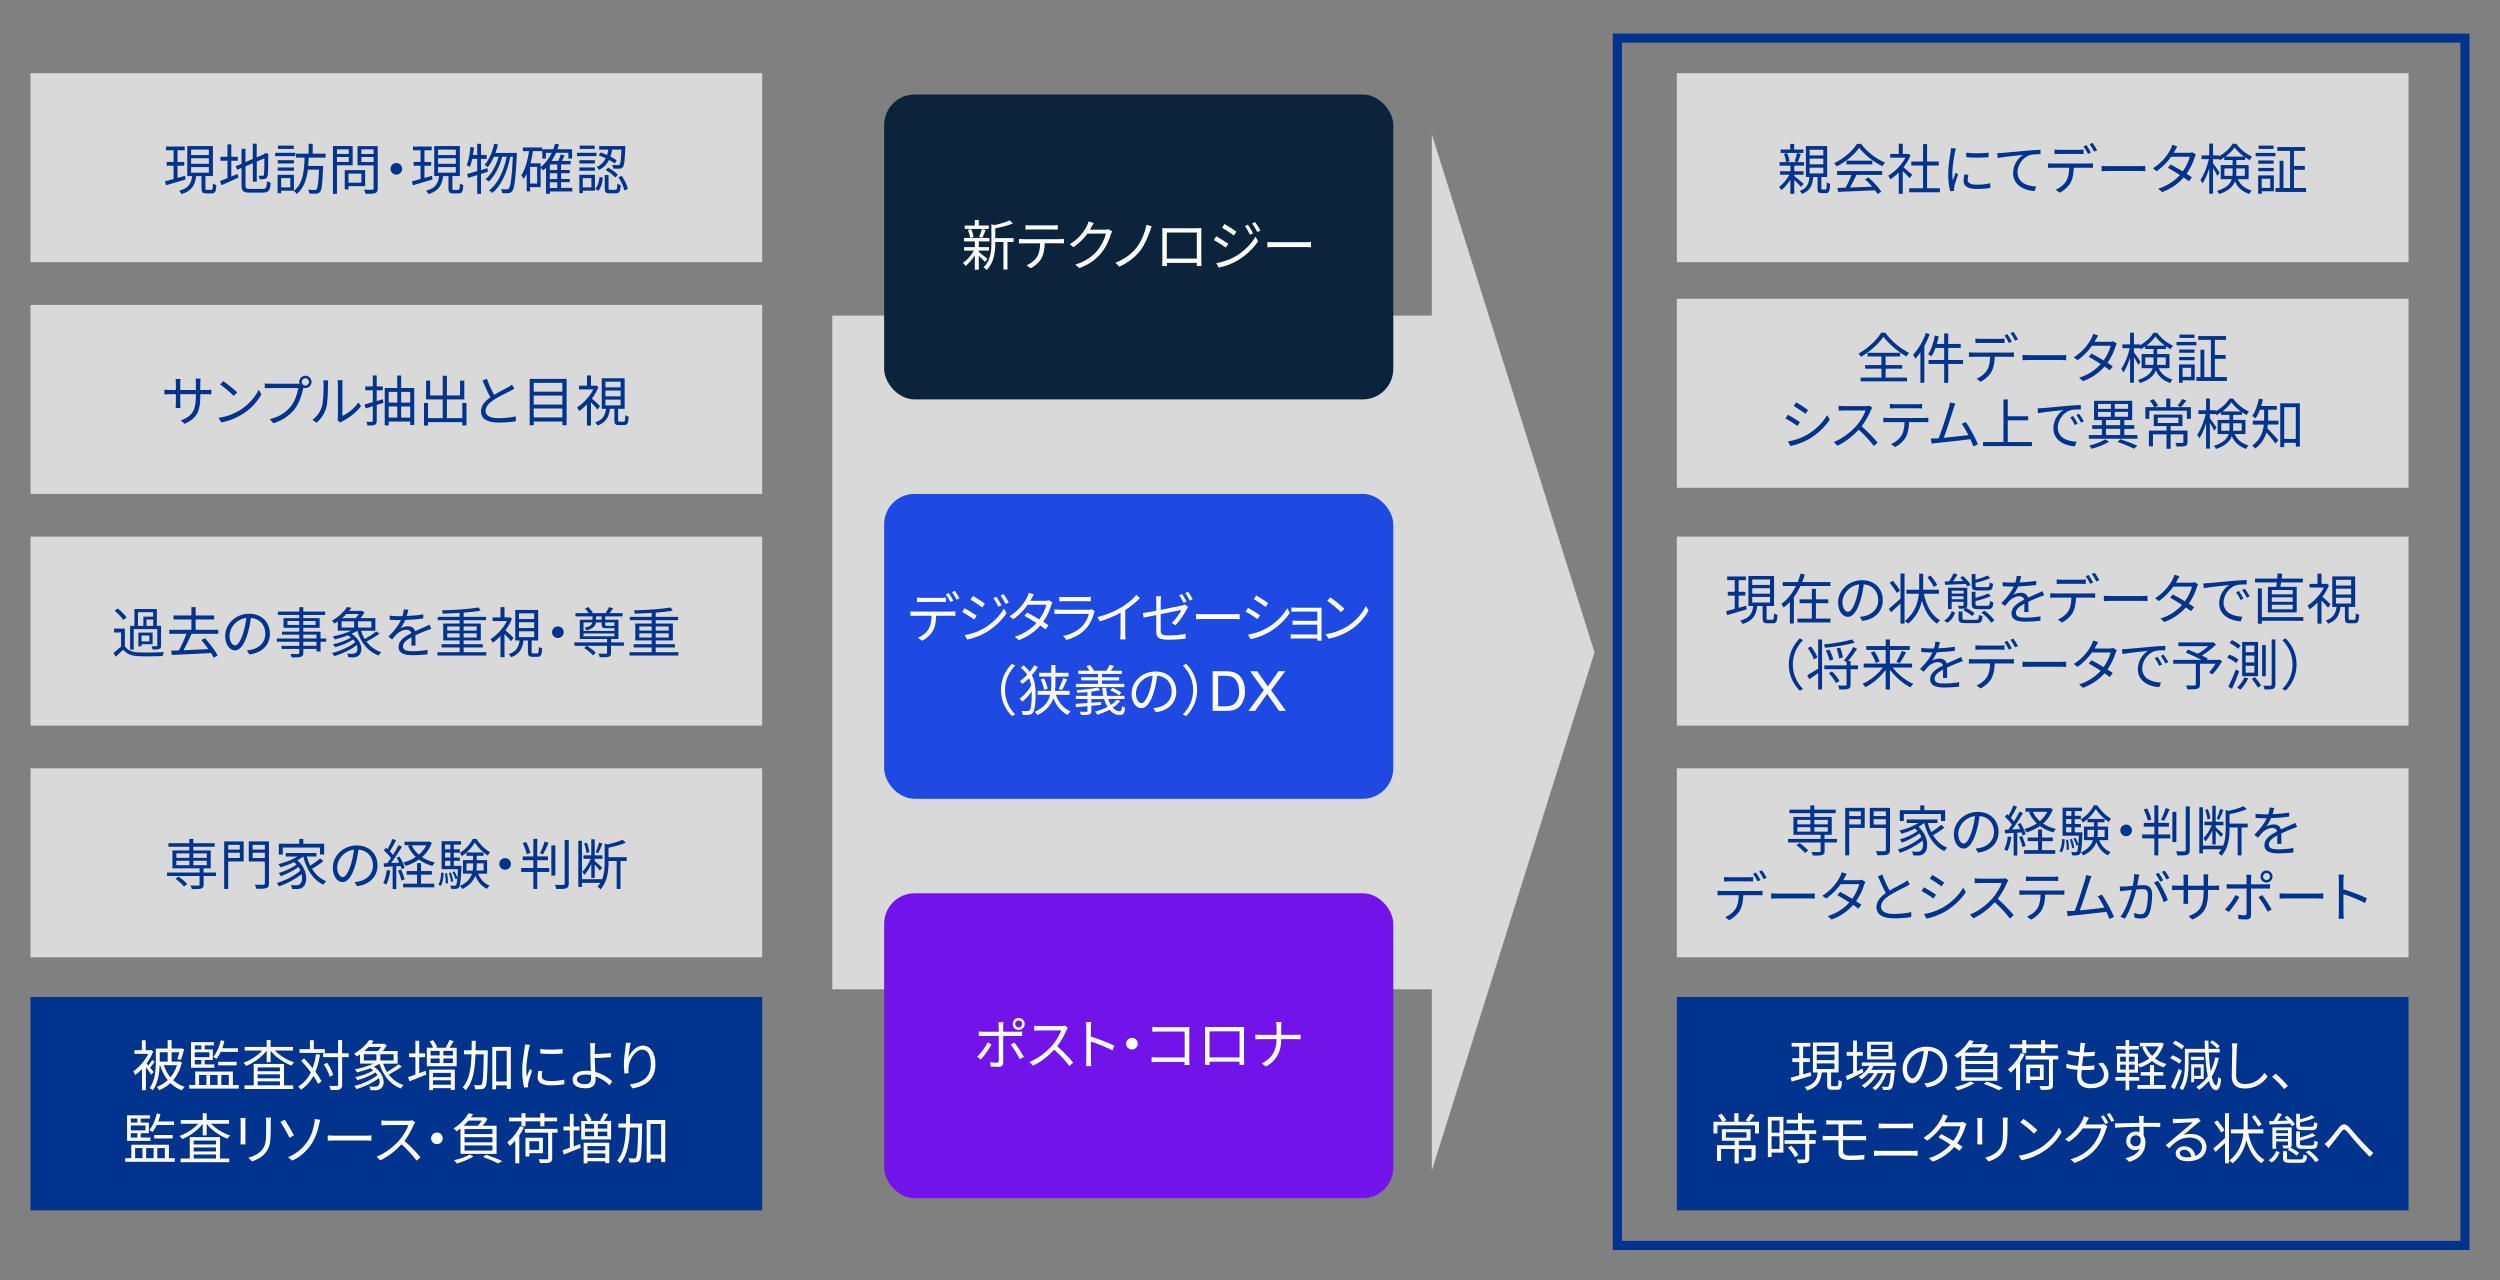 <?xml version="1.0" encoding="UTF-8"?>
<svg id="_レイヤー_1" data-name="レイヤー 1" xmlns="http://www.w3.org/2000/svg" viewBox="0 0 820 420">
  <rect x="0" y="0" width="820" height="420" fill="#808080" stroke="none"/>
  <defs>
    <style>
      .cls-1 {
        fill: #00338d;
      }

      .cls-2 {
        fill: #fff;
      }

      .cls-3, .cls-4 {
        fill: #d9d9d9;
      }

      .cls-5 {
        fill: #1e49e2;
      }

      .cls-6 {
        fill: #0c233c;
      }

      .cls-7 {
        fill: #7213ea;
      }

      .cls-4 {
        fill-rule: evenodd;
      }
    </style>
  </defs>
  <polygon class="cls-4" points="469.63 44 469.63 103.51 273 103.51 273 324.49 469.63 324.49 469.63 384 523 214 469.63 44"/>
  <rect class="cls-6" x="290" y="31" width="167" height="100" rx="10" ry="10"/>
  <rect class="cls-3" x="10" y="24" width="240" height="62"/>
  <g>
    <path class="cls-1" d="m60.86,58.87c-2.25.67-4.64,1.37-6.39,1.89l-.36-1.28c.79-.2,1.76-.45,2.83-.76v-4.36h-2.27v-1.24h2.27v-3.83h-2.48v-1.22h6.14v1.22h-2.38v3.83h2.21v1.24h-2.21v4.01l2.48-.7.16,1.19Zm8.44,3.42c.41,0,.49-.27.54-2.12.25.23.79.43,1.12.52-.09,2.2-.43,2.75-1.51,2.75h-1.75c-1.28,0-1.6-.38-1.6-1.67v-4h-1.76c-.36,2.86-1.33,4.83-4.82,5.9-.13-.31-.49-.84-.76-1.1,3.17-.86,3.98-2.49,4.27-4.81h-1.6v-9.84h8.41v9.84h-2.45v4c0,.45.07.52.52.52h1.4Zm-6.62-11.43h5.83v-1.8h-5.83v1.8Zm0,2.86h5.83v-1.8h-5.83v1.8Zm0,2.92h5.83v-1.84h-5.83v1.84Z"/>
    <path class="cls-1" d="m75.87,57.92c.67-.29,1.35-.59,2.05-.86l.27,1.19c-1.91.9-3.94,1.78-5.53,2.48l-.52-1.33c.67-.23,1.53-.58,2.47-.97v-5.71h-2.3v-1.28h2.3v-4.09h1.26v4.09h2.11v1.28h-2.11v5.2Zm10.37,4.05c1.04,0,1.22-.49,1.35-2.56.32.23.83.45,1.21.52-.22,2.45-.63,3.24-2.52,3.24h-4.41c-2.03,0-2.65-.49-2.65-2.41v-5.67l-1.42.59-.52-1.15,1.95-.83v-4.9h1.28v4.36l2.41-1.03v-5h1.28v4.48l2.38-1.01.29-.25.25-.2.93.36-.07.25c0,3.37-.04,6.05-.18,6.73-.09.74-.45,1.06-.95,1.19-.5.13-1.19.13-1.69.13-.05-.36-.16-.86-.32-1.15.43.02,1.01.02,1.21.02.27,0,.45-.07.54-.47.09-.43.13-2.43.13-5.29l-2.5,1.06v6.61h-1.28v-6.07l-2.41,1.03v6.23c0,.95.23,1.19,1.41,1.19h4.34Z"/>
    <path class="cls-1" d="m96.86,51.22h-6.61v-1.1h6.61v1.1Zm-4.63,11.32v.83h-1.17v-6.03h5.35v5.2h-4.18Zm4.19-8.93h-5.33v-1.06h5.33v1.06Zm-5.33,1.32h5.33v1.08h-5.33v-1.08Zm5.27-6.09h-5.18v-1.08h5.18v1.08Zm-4.14,9.59v3.03h3.01v-3.03h-3.01Zm9.04-6.75c-.04.9-.09,1.84-.16,2.74h4.89s0,.43-.02.61c-.22,5.35-.45,7.27-.99,7.9-.36.41-.7.52-1.26.58-.47.05-1.36.04-2.26-.02-.04-.36-.18-.92-.41-1.26.92.07,1.78.09,2.14.09.29,0,.47-.02.63-.22.38-.43.61-2.09.83-6.44h-3.66c-.42,3.15-1.34,6.08-3.64,7.94-.2-.32-.65-.74-1.01-.97,3.1-2.36,3.46-6.84,3.56-10.94h-2.81v-1.28h4.14v-3.24h1.33v3.24h4.23v1.28h-5.52Z"/>
    <path class="cls-1" d="m110.52,54.21v9.38h-1.31v-15.68h6.46v6.3h-5.15Zm0-5.22v1.51h3.87v-1.51h-3.87Zm3.87,4.14v-1.64h-3.87v1.64h3.87Zm-.09,7.92v1.08h-1.22v-6.32h6.69v5.24h-5.47Zm0-4.1v2.97h4.23v-2.97h-4.23Zm9.59,4.83c0,.88-.22,1.33-.79,1.57-.63.22-1.66.23-3.22.23-.07-.38-.29-1.01-.47-1.37,1.17.05,2.34.04,2.7.02.32,0,.43-.11.43-.45v-7.56h-5.27v-6.3h6.62v13.86Zm-5.35-12.8v1.53h4v-1.53h-4Zm4,4.18v-1.66h-4v1.66h4Z"/>
    <path class="cls-1" d="m130,53.46c1.06,0,1.91.85,1.91,1.91s-.85,1.91-1.91,1.91-1.91-.85-1.91-1.91.85-1.91,1.91-1.91Z"/>
    <path class="cls-1" d="m141.86,58.87c-2.25.67-4.64,1.37-6.39,1.89l-.36-1.28c.79-.2,1.76-.45,2.83-.76v-4.36h-2.27v-1.24h2.27v-3.83h-2.48v-1.22h6.14v1.22h-2.38v3.83h2.21v1.24h-2.21v4.01l2.48-.7.16,1.19Zm8.44,3.42c.41,0,.49-.27.54-2.12.25.23.79.43,1.12.52-.09,2.2-.43,2.75-1.51,2.75h-1.75c-1.28,0-1.6-.38-1.6-1.67v-4h-1.76c-.36,2.86-1.33,4.83-4.82,5.9-.13-.31-.49-.84-.76-1.1,3.17-.86,3.98-2.49,4.27-4.81h-1.6v-9.84h8.41v9.84h-2.45v4c0,.45.07.52.52.52h1.4Zm-6.62-11.43h5.83v-1.8h-5.83v1.8Zm0,2.86h5.83v-1.8h-5.83v1.8Zm0,2.92h5.83v-1.84h-5.83v1.84Z"/>
    <path class="cls-1" d="m157.77,57.04v6.55h-1.24v-6.16c-1.06.32-2.09.65-2.97.92l-.36-1.28c.92-.25,2.07-.56,3.33-.95v-4.01h-1.64c-.22,1.01-.47,1.93-.79,2.66-.23-.16-.74-.49-1.03-.59.68-1.53,1.03-3.8,1.24-5.99l1.17.2c-.09.81-.22,1.64-.34,2.43h1.39v-3.65h1.24v3.65h1.85v1.3h-1.85v3.67l2.09-.65.18,1.19-2.27.72Zm11.77-6.88s0,.5-.02.67c-.4,8.15-.79,10.94-1.51,11.84-.34.47-.7.63-1.24.68-.49.07-1.26.05-2.05,0-.02-.4-.14-.95-.38-1.31.81.07,1.53.09,1.89.09.29,0,.47-.07.67-.31.58-.63.97-3.29,1.33-10.42h-.86c-.9,4.72-2.88,9.5-5.87,11.88-.25-.29-.72-.61-1.12-.81,2.95-2.12,4.9-6.55,5.83-11.07h-1.48c-.81,3.08-2.47,6.44-4.43,8.15-.25-.27-.68-.58-1.06-.77,1.91-1.49,3.51-4.5,4.34-7.38h-1.55c-.59,1.31-1.28,2.5-2.05,3.42-.22-.22-.76-.59-1.03-.77,1.48-1.6,2.56-4.19,3.15-6.91l1.22.25c-.22.95-.49,1.89-.81,2.77h5.76v-.02l1.26.02Z"/>
    <path class="cls-1" d="m187.71,62.8h-7.36v.77h-1.26v-8.53c-.31.31-.63.58-.96.85-.16-.22-.54-.59-.81-.85v6.33h-3.46v1.4h-1.1v-5.8c-.31.63-.63,1.23-1.01,1.75-.14-.31-.52-.96-.76-1.24,1.31-1.91,2.07-4.79,2.54-7.9h-2.03v-1.22h6.32v1.22h-3.02c-.2,1.39-.47,2.74-.81,4h3.33v1.22c1.53-1.15,2.75-2.77,3.66-4.68h-1.94v1.91h-1.17v-3.06h3.6c.23-.59.43-1.21.59-1.84l1.28.25c-.16.54-.32,1.08-.5,1.58h4.79v3.06h-1.21v-1.91h-4.05c-.41.97-.9,1.86-1.46,2.68h2.2c.31-.68.63-1.51.81-2.13l1.26.31c-.29.61-.59,1.26-.86,1.82h2.84v1.13h-3.12v1.84h2.83v1.04h-2.83v1.91h2.83v1.04h-2.83v1.87h3.67v1.15Zm-11.52-8.06h-2.32v5.47h2.32v-5.47Zm6.59-.79h-2.43v1.84h2.43v-1.84Zm0,2.88h-2.43v1.91h2.43v-1.91Zm-2.43,4.83h2.43v-1.87h-2.43v1.87Z"/>
    <path class="cls-1" d="m195.63,51.22h-6.37v-1.1h6.37v1.1Zm-.49,11.32h-3.98v.83h-1.13v-6.03h5.11v5.2Zm-.02-8.93h-5.08v-1.06h5.08v1.06Zm-5.08,1.32h5.08v1.08h-5.08v-1.08Zm5.02-6.09h-4.93v-1.08h4.93v1.08Zm-3.91,9.59v3.03h2.83v-3.03h-2.83Zm4.1,3.53c.85-.9,1.24-2.47,1.42-3.94l1.08.27c-.18,1.58-.58,3.31-1.53,4.3l-.97-.63Zm6.37-8.35c-.47-.34-1.13-.76-1.85-1.15-.67,1.31-1.67,2.47-3.28,3.26-.16-.27-.52-.72-.79-.94,1.49-.68,2.39-1.71,2.99-2.86-.79-.38-1.6-.72-2.34-.97l.67-.93c.67.22,1.39.52,2.11.83.18-.58.32-1.19.41-1.78h-3.02v-1.15h8.59s0,.4-.02.56c-.16,4.23-.34,5.8-.79,6.32-.27.36-.58.49-1.06.52-.43.04-1.26.04-2.11-.02-.02-.38-.14-.86-.34-1.21.81.07,1.57.07,1.85.07.31.02.47-.02.58-.18.31-.32.47-1.58.61-4.91h-3.04c-.13.79-.31,1.57-.56,2.32.81.41,1.55.83,2.07,1.19l-.67,1.04Zm.25,8.64c.47,0,.56-.25.61-2.05.25.23.76.41,1.12.52-.13,2.16-.45,2.7-1.58,2.7h-2c-1.33,0-1.66-.36-1.66-1.69v-4.32h1.24v4.32c0,.45.07.52.59.52h1.67Zm-2.41-7.25c1.15.61,2.56,1.58,3.2,2.34l-.83.88c-.65-.74-2-1.78-3.15-2.43l.77-.79Zm4.46,2.7c.97,1.31,1.78,3.06,2.03,4.28l-1.17.49c-.23-1.21-1.03-3.01-1.94-4.34l1.08-.43Z"/>
  </g>
  <rect class="cls-3" x="10" y="100" width="240" height="62"/>
  <g>
    <path class="cls-1" d="m67.68,127.92c.79,0,1.4-.05,1.64-.09v1.51c-.18-.02-.85-.05-1.64-.05h-1.98v.63c0,4.81-1.03,7.27-5.15,9.11l-1.21-1.13c3.28-1.26,4.91-2.81,4.91-7.85v-.76h-5.13v2.92c0,.67.05,1.46.07,1.64h-1.58c.02-.18.07-.95.07-1.64v-2.92h-1.93c-.79,0-1.6.05-1.82.07v-1.57c.16.04,1.04.13,1.82.13h1.93v-2.3c0-.58-.05-1.13-.07-1.31h1.6c-.02.18-.09.68-.09,1.31v2.3h5.13v-2.25c0-.7-.05-1.3-.09-1.48h1.62c-.02.18-.09.77-.09,1.48v2.25h1.98Z"/>
    <path class="cls-1" d="m78.86,134.44c2.77-1.75,4.97-4.41,6.01-6.62l.86,1.53c-1.24,2.25-3.33,4.7-6.05,6.39-1.8,1.15-4.07,2.25-7.07,2.81l-.95-1.48c3.15-.47,5.49-1.57,7.2-2.63Zm-1.06-5.71l-1.13,1.13c-.9-.94-3.15-2.86-4.48-3.76l1.03-1.1c1.28.85,3.58,2.72,4.59,3.73Z"/>
    <path class="cls-1" d="m97.65,125.87c.18,0,.38,0,.59-.02-.05-.18-.09-.38-.09-.58,0-1.12.9-2.03,2.02-2.03s2.02.92,2.02,2.03-.9,2.02-2.02,2.02c-.23,0-.47-.04-.68-.11l-.04.2c-.4,1.89-1.26,4.79-2.68,6.64-1.66,2.11-3.8,3.78-7.09,4.81l-1.22-1.35c3.49-.86,5.51-2.39,7.02-4.32,1.28-1.64,2.11-4.14,2.36-5.87h-9.22c-.7,0-1.33.04-1.78.05v-1.58c.49.05,1.21.11,1.8.11h9.02Zm3.71-.59c0-.65-.54-1.21-1.19-1.21s-1.19.56-1.19,1.21.52,1.19,1.19,1.19,1.19-.54,1.19-1.19Z"/>
    <path class="cls-1" d="m102.46,137.74c1.51-1.08,2.59-2.68,3.13-4.43.52-1.66.54-5.24.54-7.24,0-.54-.05-.94-.13-1.31h1.66c-.02.22-.09.76-.09,1.3,0,2-.07,5.85-.56,7.65-.54,1.93-1.69,3.69-3.2,4.93l-1.35-.9Zm8.24.09c.07-.29.13-.65.13-1.01v-10.78c0-.68-.09-1.19-.11-1.33h1.66c-.02.14-.07.65-.07,1.33v10.39c1.66-.76,3.87-2.39,5.24-4.43l.86,1.22c-1.55,2.11-4.05,3.94-6.14,4.99-.27.14-.43.27-.61.41l-.95-.79Z"/>
    <path class="cls-1" d="m125.77,132.14l-2.2.68v5.22c0,.74-.18,1.1-.65,1.31-.45.2-1.17.23-2.36.23-.05-.34-.23-.86-.41-1.22.81.02,1.57.02,1.78.02.25,0,.34-.09.34-.34v-4.82l-2.36.74-.36-1.3c.76-.2,1.69-.47,2.72-.77v-3.89h-2.48v-1.24h2.48v-3.6h1.29v3.6h2v1.24h-2v3.55c.67-.2,1.33-.41,2.02-.61l.18,1.21Zm10.1-4.88v12.15h-1.31v-1.15h-7.08v1.28h-1.28v-12.28h4.1v-4.09h1.28v4.09h4.28Zm-8.39,1.28v3.51h2.83v-3.51h-2.83Zm0,8.44h2.83v-3.67h-2.83v3.67Zm4.1-8.44v3.51h2.97v-3.51h-2.97Zm2.97,8.44v-3.67h-2.97v3.67h2.97Z"/>
    <path class="cls-1" d="m153,132.16v7.38h-1.37v-1.08h-11.23v1.12h-1.33v-7.42h1.33v4.99h4.81v-6.14h-5.45v-6.16h1.33v4.86h4.12v-6.46h1.37v6.46h4.32v-4.86h1.39v6.16h-5.71v6.14h5.06v-4.99h1.37Z"/>
    <path class="cls-1" d="m168.7,127.49c-.4.25-.85.49-1.37.76-1.19.61-3.67,1.78-5.42,2.93-1.66,1.08-2.65,2.25-2.65,3.6,0,1.48,1.4,2.39,4.21,2.39,1.94,0,4.32-.25,5.71-.61v1.62c-1.35.23-3.4.43-5.63.43-3.35,0-5.78-1.01-5.78-3.67,0-1.84,1.17-3.29,3.08-4.63-.83-1.46-1.76-3.55-2.59-5.49l1.42-.58c.72,1.94,1.62,3.87,2.39,5.27,1.67-1.01,3.6-1.94,4.57-2.5.52-.29.9-.52,1.28-.85l.77,1.31Z"/>
    <path class="cls-1" d="m185.85,124.27v15.21h-1.39v-1.22h-9.41v1.22h-1.31v-15.21h12.11Zm-10.8,1.29v2.92h9.41v-2.92h-9.41Zm0,4.19v2.95h9.41v-2.95h-9.41Zm9.41,7.18v-2.95h-9.41v2.95h9.41Z"/>
    <path class="cls-1" d="m195.97,134.3c-.41-.56-1.37-1.58-2.14-2.36v7.63h-1.31v-6.93c-.85.86-1.71,1.62-2.57,2.19-.13-.34-.49-.95-.68-1.21,2.03-1.26,4.16-3.53,5.35-5.9h-4.7v-1.22h2.61v-3.35h1.31v3.35h1.48l.23-.05.74.49c-.52,1.33-1.28,2.63-2.14,3.8.79.67,2.29,2.07,2.66,2.49l-.83,1.08Zm8.6,4.02c.41,0,.49-.25.54-2.16.23.22.74.41,1.1.5-.13,2.23-.47,2.77-1.49,2.77h-1.67c-1.24,0-1.53-.36-1.53-1.62v-3.73h-1.46c-.32,2.59-1.21,4.45-4.05,5.49-.14-.29-.5-.77-.77-1.02,2.52-.85,3.26-2.38,3.55-4.47h-1.42v-10.02h7.51v10.02h-2.14v3.73c0,.43.07.5.5.5h1.35Zm-5.99-11.27h4.99v-1.87h-4.99v1.87Zm0,2.95h4.99v-1.91h-4.99v1.91Zm0,2.97h4.99v-1.91h-4.99v1.91Z"/>
  </g>
  <rect class="cls-3" x="10" y="176" width="240" height="62"/>
  <g>
    <path class="cls-1" d="m40.96,211.97c.85,1.33,2.43,1.94,4.54,2.02,1.98.09,6.12.04,8.28-.11-.16.31-.38.92-.43,1.31-2.02.09-5.81.13-7.83.04-2.36-.09-3.98-.72-5.09-2.12-.79.77-1.62,1.53-2.5,2.3l-.7-1.28c.76-.56,1.67-1.31,2.48-2.07v-4.61h-2.29v-1.26h3.54v5.78Zm-.54-8.62c-.54-.9-1.75-2.14-2.84-3.01l1.03-.76c1.1.83,2.34,2.05,2.9,2.93l-1.08.83Zm3.45,9.7h-1.19v-7.76h1.4v-5.53h7.36v5.53h1.38v6.44c0,.61-.11.94-.56,1.12-.43.2-1.12.2-2.2.2-.05-.31-.22-.77-.36-1.08.76.02,1.42.02,1.6.02.22-.02.29-.09.29-.25v-5.38h-7.74v6.7Zm1.39-7.76h1.76v-3.02h3.22v-1.46h-4.99v4.48Zm4.79,6.01h-3.62v.7h-1.04v-4.5h4.66v3.8Zm-1.04-2.84h-2.58v1.91h2.58v-1.91Zm1.24-3.17v-2.09h-2.21v2.09h2.21Z"/>
    <path class="cls-1" d="m62.85,207.88c-.77,1.75-1.76,3.82-2.66,5.4,2.5-.11,5.36-.23,8.15-.38-.72-1.04-1.55-2.09-2.32-2.97l1.22-.59c1.6,1.75,3.35,4.1,4.16,5.67l-1.31.7c-.22-.45-.52-.97-.86-1.53-4.68.27-9.61.49-12.87.65l-.2-1.4c.76-.02,1.6-.05,2.52-.09.86-1.55,1.85-3.74,2.48-5.45h-5.63v-1.31h7.25v-3.4h-5.87v-1.31h5.87v-2.72h1.39v2.72h6.08v1.31h-6.08v3.4h7.42v1.31h-8.73Z"/>
    <path class="cls-1" d="m80.98,213.32c.56-.04,1.1-.13,1.53-.22,2.29-.5,4.52-2.2,4.52-5.27,0-2.7-1.71-4.91-4.73-5.17-.23,1.66-.58,3.46-1.06,5.13-1.1,3.65-2.52,5.54-4.18,5.54s-3.19-1.84-3.19-4.77c0-3.87,3.46-7.25,7.81-7.25s6.84,2.95,6.84,6.55-2.47,6.25-6.71,6.8l-.83-1.35Zm-1.17-5.83c.45-1.48.79-3.17.99-4.81-3.42.43-5.51,3.37-5.51,5.76,0,2.25,1.04,3.24,1.82,3.24s1.78-1.19,2.7-4.19Z"/>
    <path class="cls-1" d="m106.99,210.48h-1.85v3.19h-1.33v-.81h-4.32v1.24c0,.83-.25,1.13-.79,1.33-.56.2-1.49.21-2.99.21-.07-.34-.29-.83-.47-1.13,1.08.04,2.16.02,2.47.02.34-.02.45-.13.45-.43v-1.24h-5.81v-1.02h5.81v-1.35h-7.36v-1.06h7.36v-1.26h-5.65v-.99h5.65v-1.26h-5.15v-3.17h5.15v-1.05h-7.02v-1.1h7.02v-1.44h1.33v1.44h7.16v1.1h-7.16v1.05h5.36v3.17h-5.36v1.26h5.65v2.25h1.85v1.06Zm-8.84-5.5v-1.3h-3.87v1.3h3.87Zm1.33-1.3v1.3h4.03v-1.3h-4.03Zm0,5.74h4.32v-1.26h-4.32v1.26Zm4.32,1.06h-4.32v1.35h4.32v-1.35Z"/>
    <path class="cls-1" d="m124.48,207.85c-1.24.9-2.92,1.91-4.27,2.59,1.21,1.6,2.83,2.83,4.84,3.47-.29.27-.68.76-.85,1.12-3.55-1.35-5.81-4.21-7.02-8.14-.56.36-1.19.68-1.85.99,3.65,2.47,3.89,6.1,2.16,7.24-.58.38-1.08.49-1.78.5-.4,0-.94-.02-1.46-.04-.04-.34-.16-.88-.38-1.2.61.07,1.21.07,1.62.07s.81-.04,1.15-.29c.61-.41.81-1.42.38-2.59-1.98,1.57-4.91,2.93-7.34,3.64-.18-.29-.52-.74-.79-1.01,2.65-.63,5.83-2.07,7.63-3.57-.18-.29-.41-.59-.68-.88-1.62,1.08-3.98,2.03-5.89,2.52-.16-.29-.52-.7-.74-.95,1.96-.4,4.41-1.26,5.92-2.23-.29-.23-.61-.49-.97-.72-1.42.58-2.95,1.03-4.32,1.37-.16-.23-.49-.76-.72-.99,2.05-.4,4.36-1.06,6.12-1.89h-4.45v-3.02c-.34.23-.7.47-1.06.68-.2-.31-.61-.72-.9-.9,2.32-1.31,4.09-3.08,5.04-4.53l1.39.29c-.23.32-.49.67-.76.99h3.94l.22-.07.9.58c-.36.61-.85,1.3-1.35,1.87h4.91v4.12h-4.75c.32.99.74,1.91,1.26,2.74,1.28-.72,2.83-1.73,3.78-2.52l1.06.77Zm-12.44-2.01h4.12v-2.05h-4.12v2.05Zm1.58-4.45c-.43.45-.9.92-1.42,1.35h4.45c.38-.4.76-.88,1.04-1.35h-4.07Zm8.19,2.39h-4.36v2.05h4.36v-2.05Z"/>
    <path class="cls-1" d="m134.92,211.77c.05-.68.07-1.84.07-2.77-1.66.9-2.81,1.82-2.81,2.99,0,1.4,1.39,1.6,3.22,1.6,1.39,0,3.29-.16,4.86-.43l-.04,1.46c-1.35.16-3.33.29-4.88.29-2.56,0-4.61-.54-4.61-2.72s2.12-3.44,4.19-4.52c-.18-.74-.83-1.1-1.6-1.1-1.17,0-2.25.58-3.08,1.31-.5.49-1.01,1.15-1.62,1.87l-1.22-.92c2.27-2.2,3.44-4.03,4.1-5.44h-.74c-.76,0-1.96-.04-2.93-.11v-1.35c.95.11,2.2.18,3.01.18.38,0,.76,0,1.17-.02.25-.79.41-1.6.45-2.21l1.48.13c-.13.5-.29,1.24-.54,2.05,1.82-.09,3.76-.25,5.45-.54l-.02,1.33c-1.76.27-3.96.43-5.9.5-.4.92-.95,1.91-1.6,2.74.65-.41,1.67-.67,2.47-.67,1.15,0,2.09.56,2.36,1.62,1.22-.58,2.3-1.01,3.24-1.44.54-.23.97-.45,1.48-.7l.58,1.35c-.45.13-1.1.38-1.57.56-1.01.4-2.29.92-3.64,1.55.02,1.03.04,2.54.05,3.4h-1.39Z"/>
    <path class="cls-1" d="m159.51,213.92v1.1h-16.02v-1.1h7.27v-1.55h-5.92v-1.08h5.92v-1.24h-5.38v-5.54h5.38v-1.08h-7.18v-1.1h7.18v-1.3c-1.87.13-3.78.2-5.54.23-.02-.32-.16-.77-.29-1.06,4.16-.11,9.2-.43,12.02-.95l.72,1.04c-1.53.29-3.49.49-5.6.65v1.39h7.33v1.1h-7.33v1.08h5.63v5.54h-5.63v1.24h6.3v1.08h-6.3v1.55h7.43Zm-12.82-7.09h4.07v-1.35h-4.07v1.35Zm4.07,2.27v-1.37h-4.07v1.37h4.07Zm1.31-3.62v1.35h4.28v-1.35h-4.28Zm4.28,2.25h-4.28v1.37h4.28v-1.37Z"/>
    <path class="cls-1" d="m167.61,210.3c-.41-.56-1.37-1.58-2.14-2.36v7.63h-1.31v-6.93c-.85.86-1.71,1.62-2.57,2.19-.13-.34-.49-.95-.68-1.21,2.03-1.26,4.16-3.53,5.35-5.9h-4.7v-1.22h2.61v-3.35h1.31v3.35h1.48l.23-.05.74.49c-.52,1.33-1.28,2.63-2.14,3.8.79.67,2.29,2.07,2.66,2.49l-.83,1.08Zm8.6,4.02c.41,0,.49-.25.54-2.16.23.22.74.41,1.1.5-.13,2.23-.47,2.77-1.49,2.77h-1.67c-1.24,0-1.53-.36-1.53-1.62v-3.73h-1.46c-.32,2.59-1.21,4.45-4.05,5.49-.14-.29-.5-.77-.77-1.02,2.52-.85,3.26-2.38,3.55-4.47h-1.42v-10.02h7.51v10.02h-2.14v3.73c0,.43.07.5.5.5h1.35Zm-5.99-11.27h4.99v-1.87h-4.99v1.87Zm0,2.95h4.99v-1.91h-4.99v1.91Zm0,2.97h4.99v-1.91h-4.99v1.91Z"/>
    <path class="cls-1" d="m182.98,205.46c1.06,0,1.91.85,1.91,1.91s-.85,1.91-1.91,1.91-1.91-.85-1.91-1.91.85-1.91,1.91-1.91Z"/>
    <path class="cls-1" d="m204.6,211.81h-4.18v2.31c0,.75-.16,1.1-.74,1.29-.59.2-1.53.18-2.95.18-.05-.36-.27-.83-.45-1.2,1.17.04,2.14.04,2.47.04.29-.04.36-.09.36-.32v-2.29h-6.64c1.04.63,2.32,1.57,2.92,2.25l-.86.9c-.59-.72-1.87-1.75-2.93-2.41l.79-.74h-4v-1.11h10.73v-1.12h-8.95v-6.32h4.16v-1.08h-5.58v-1.08h4.34c-.32-.47-.79-1.08-1.22-1.51l1.1-.49c.52.56,1.17,1.31,1.48,1.84l-.34.16h4.5c.4-.59.88-1.4,1.15-1.98l1.35.41c-.38.54-.79,1.1-1.17,1.57h4.25v1.08h-5.67v1.08h4.32v6.32h-2.39v1.12h4.18v1.11Zm-13.21-7.67v2.81h10.15v-.9h-2.56c-1.31,0-1.64-.21-1.64-1.19v-.72h-1.87c-.14,1.03-.85,2.03-3.1,2.63-.13-.25-.45-.67-.65-.87,1.91-.36,2.43-1.04,2.56-1.76h-2.9Zm0,4.56h10.15v-.92h-10.15v.92Zm4.1-5.44h1.85v-1.08h-1.85v1.08Zm3.01.88v.72c0,.34.11.42.63.42h1.98c.31,0,.4-.02.43-.09v-1.05h-3.04Z"/>
    <path class="cls-1" d="m222.51,213.92v1.1h-16.02v-1.1h7.27v-1.55h-5.92v-1.08h5.92v-1.24h-5.38v-5.54h5.38v-1.08h-7.18v-1.1h7.18v-1.3c-1.87.13-3.78.2-5.54.23-.02-.32-.16-.77-.29-1.06,4.16-.11,9.2-.43,12.02-.95l.72,1.04c-1.53.29-3.49.49-5.6.65v1.39h7.33v1.1h-7.33v1.08h5.63v5.54h-5.63v1.24h6.3v1.08h-6.3v1.55h7.43Zm-12.82-7.09h4.07v-1.35h-4.07v1.35Zm4.07,2.27v-1.37h-4.07v1.37h4.07Zm1.31-3.62v1.35h4.28v-1.35h-4.28Zm4.28,2.25h-4.28v1.37h4.28v-1.37Z"/>
  </g>
  <rect class="cls-3" x="10" y="252" width="240" height="62"/>
  <g>
    <path class="cls-1" d="m70.85,287.32h-4.07v2.85c0,.74-.16,1.08-.76,1.26-.59.2-1.57.2-3.1.2-.07-.34-.27-.83-.45-1.17,1.19.04,2.3.04,2.59.02.31-.02.41-.09.41-.34v-2.81h-10.67v-1.15h10.67v-1.37h-8.91v-5.85h5.54v-1.23h-6.86v-1.15h6.86v-1.4h1.3v1.4h7.02v1.15h-7.02v1.23h5.72v5.85h-2.36v1.37h4.07v1.15Zm-12.31.2c1.04.68,2.25,1.71,2.86,2.45l-1.06.81c-.56-.74-1.75-1.82-2.79-2.54l.99-.72Zm-.7-6.14h4.28v-1.46h-4.28v1.46Zm0,2.41h4.28v-1.46h-4.28v1.46Zm5.58-3.87v1.46h4.41v-1.46h-4.41Zm4.41,2.41h-4.41v1.46h4.41v-1.46Z"/>
    <path class="cls-1" d="m79.92,282.55h-5.08v9.02h-1.31v-15.59h6.39v6.57Zm-5.08-5.44v1.57h3.82v-1.57h-3.82Zm3.82,4.32v-1.73h-3.82v1.73h3.82Zm9.56,8.3c0,.92-.23,1.35-.83,1.56-.63.21-1.69.25-3.31.25-.07-.38-.29-1.01-.49-1.38,1.22.07,2.45.05,2.83.04.32-.02.45-.11.45-.47v-7.17h-5.27v-6.59h6.62v13.75Zm-5.35-12.62v1.57h4v-1.57h-4Zm4,4.34v-1.75h-4v1.75h4Z"/>
    <path class="cls-1" d="m106.08,282.43c-1.08.9-2.52,1.84-3.73,2.54,1.15,1.85,2.68,3.29,4.63,4.05-.31.27-.7.79-.92,1.15-3.4-1.55-5.49-4.97-6.61-9.23h-.04c-.54.45-1.17.88-1.84,1.26,3.44,2.97,3.47,7.6,1.71,8.82-.59.47-1.1.59-1.91.59-.43.02-.99,0-1.57-.04-.04-.36-.14-.92-.38-1.28.67.07,1.28.09,1.67.09.49,0,.88-.04,1.24-.34.65-.49.95-1.8.59-3.33-1.96,1.62-4.93,3.2-7.42,4.03-.16-.32-.45-.83-.7-1.12,2.7-.74,5.96-2.43,7.72-4.09-.16-.4-.38-.77-.63-1.15-1.51,1.12-3.91,2.34-5.74,3.01-.16-.31-.47-.77-.72-1.04,1.93-.54,4.46-1.71,5.85-2.77-.25-.27-.52-.54-.83-.81-1.4.7-2.97,1.28-4.41,1.71-.14-.25-.52-.81-.74-1.04,2.18-.54,4.55-1.4,6.25-2.5h-3.83v-1.15h10.06v1.15h-3.17c.29,1.06.68,2.07,1.15,3.01,1.12-.7,2.41-1.64,3.26-2.39l1.03.88Zm-13.32-2.14h-1.31v-3.55h6.7v-1.58h1.33v1.58h6.84v3.55h-1.37v-2.3h-12.19v2.3Z"/>
    <path class="cls-1" d="m116.28,289.32c.56-.04,1.1-.13,1.53-.22,2.29-.5,4.52-2.2,4.52-5.27,0-2.7-1.71-4.91-4.73-5.17-.23,1.66-.58,3.46-1.06,5.13-1.1,3.65-2.52,5.54-4.18,5.54s-3.19-1.84-3.19-4.77c0-3.87,3.46-7.25,7.81-7.25s6.84,2.95,6.84,6.55-2.47,6.25-6.71,6.8l-.83-1.35Zm-1.17-5.83c.45-1.48.79-3.17.99-4.81-3.42.43-5.51,3.37-5.51,5.76,0,2.25,1.04,3.24,1.82,3.24s1.78-1.19,2.7-4.19Z"/>
    <path class="cls-1" d="m128.02,285.56c-.25,1.69-.68,3.42-1.28,4.57-.22-.16-.76-.41-1.04-.5.59-1.1.97-2.7,1.17-4.28l1.15.21Zm1.96-1.43v7.48h-1.19v-7.42c-1.03.05-2,.11-2.83.16l-.11-1.18,1.19-.05c.38-.49.79-1.06,1.19-1.66-.56-.81-1.49-1.82-2.32-2.56l.68-.86c.18.14.34.31.52.47.61-1.01,1.24-2.36,1.62-3.35l1.17.47c-.61,1.19-1.37,2.61-2.03,3.62.4.4.76.81,1.04,1.17.7-1.12,1.35-2.27,1.82-3.22l1.13.5c-1.03,1.71-2.39,3.82-3.58,5.36l2.66-.11c-.25-.56-.54-1.13-.85-1.62l.94-.38c.74,1.15,1.46,2.71,1.69,3.68l-1.01.45c-.07-.3-.18-.66-.32-1.04l-1.42.09Zm1.57,1.09c.49,1.02.97,2.39,1.15,3.27l-1.03.34c-.18-.9-.63-2.25-1.1-3.29l.97-.32Zm6.55,4.62h4.34v1.21h-10.22v-1.21h4.57v-2.95h-3.42v-1.19h3.42v-2.59h1.31v2.59h3.55v1.19h-3.55v2.95Zm3.55-13.43c-.7,1.96-1.82,3.51-3.22,4.73,1.21.81,2.63,1.4,4.21,1.75-.27.29-.63.78-.83,1.12-1.66-.45-3.15-1.14-4.41-2.08-1.3.92-2.79,1.61-4.34,2.11-.18-.34-.5-.83-.77-1.11,1.46-.41,2.86-1.03,4.09-1.85-1.06-1.01-1.93-2.21-2.56-3.6l.72-.23h-1.85v-1.19h7.81l.25-.05.9.4Zm-6.59.85c.54,1.17,1.33,2.21,2.32,3.08,1.01-.86,1.85-1.89,2.45-3.08h-4.77Z"/>
    <path class="cls-1" d="m143.79,290.15c.63-.88.85-2.47.9-3.98l.85.16c-.09,1.58-.29,3.29-.99,4.25l-.76-.43Zm7.58-6.15s0,.34-.02.52c-.18,4.43-.4,6.01-.81,6.55-.27.3-.54.43-.95.47-.36.04-.99.04-1.6,0-.04-.32-.13-.79-.31-1.06.61.04,1.17.04,1.4.04.22,0,.34-.02.49-.18.18-.23.32-.85.43-2.21l-.61.25c-.16-.65-.56-1.62-.97-2.34l.63-.23c.38.67.81,1.57.97,2.18.07-.74.13-1.69.18-2.9h-5.36v-9.18h6.37v1.13h-2.38v1.55h2v1.08h-2v1.6h2v1.08h-2v1.66h2.54Zm-4.72,2.39c.2,1.06.31,2.39.29,3.28l-.74.11c.04-.9-.07-2.23-.25-3.29l.7-.09Zm-.67-9.36v1.55h1.75v-1.55h-1.75Zm1.75,2.63h-1.75v1.6h1.75v-1.6Zm-1.75,4.34h1.75v-1.66h-1.75v1.66Zm1.96,5.22c-.07-.77-.38-1.98-.7-2.9l.67-.14c.34.9.67,2.11.74,2.86l-.7.18Zm8.33-14.06c1.08,1.76,2.83,3.47,4.45,4.34-.23.31-.52.77-.7,1.13-1.6-1.01-3.31-2.7-4.28-4.27-.86,1.53-2.48,3.31-4.25,4.43-.14-.31-.43-.79-.67-1.04,1.76-1.04,3.47-2.92,4.25-4.59h1.21Zm.56,11.41c.7,1.8,2,3.22,3.74,3.92-.27.23-.67.74-.85,1.06-1.76-.83-3.06-2.38-3.82-4.34-.56,1.64-1.75,3.17-4.23,4.36-.18-.27-.56-.72-.85-.94,2.43-1.12,3.51-2.56,4-4.07h-2.97v-4.43h3.31v-1.42h-2.14v-1.1h5.56v1.1h-2.23v1.42h3.42v4.43h-2.95Zm-1.76-1.03c.09-.59.11-1.19.11-1.76v-.59h-2.18v2.36h2.07Zm1.3-2.36v.61c0,.58-.02,1.17-.09,1.75h2.34v-2.36h-2.25Z"/>
    <path class="cls-1" d="m165.68,281.46c1.06,0,1.91.85,1.91,1.91s-.85,1.91-1.91,1.91-1.91-.85-1.91-1.91.85-1.91,1.91-1.91Z"/>
    <path class="cls-1" d="m176.22,284.71h3.94v1.28h-3.94v5.58h-1.28v-5.58h-4v-1.28h4v-2.56h-3.49v-1.26h3.49v-5.74h1.28v5.74h3.49v1.26h-3.49v2.56Zm-3.44-4.57c-.22-.99-.77-2.5-1.31-3.65l1.1-.32c.59,1.12,1.15,2.63,1.39,3.6l-1.17.38Zm7.16-3.74c-.54,1.28-1.22,2.81-1.8,3.8l-1.06-.32c.58-1.03,1.22-2.68,1.57-3.83l1.3.36Zm2.2,10.8h-1.3v-9.9h1.3v9.9Zm4.41-11.7v14.31c0,.9-.25,1.31-.81,1.55-.59.22-1.6.23-3.24.23-.07-.36-.27-.97-.49-1.35,1.26.05,2.39.04,2.74.02.32,0,.47-.11.47-.45v-14.31h1.33Z"/>
    <path class="cls-1" d="m205.55,282.41h-2.02v9.16h-1.26v-9.16h-2.68v.54c0,2.65-.31,6.28-2.66,8.78-.16-.31-.63-.76-.95-.92.38-.4.68-.81.95-1.24h-6.05v1.35h-1.19v-15.14h1.19v12.6h6.53v.23c.81-1.85.92-3.92.92-5.69v-6.26l.95.31c1.8-.41,3.76-.97,4.9-1.53l1.08.95c-1.51.7-3.69,1.26-5.67,1.66v3.1h5.96v1.26Zm-11.61,1.06c-.65,1.39-1.48,2.72-2.32,3.51-.13-.31-.4-.79-.58-1.08,1.01-.92,2.09-2.63,2.72-4.21h-2.39v-1.15h2.57v-5.26h1.12v5.26h2.54v1.15h-2.54v.68c.54.45,2.09,1.87,2.47,2.23l-.77.94c-.31-.43-1.06-1.3-1.69-1.98v4.41h-1.12v-4.5Zm-1.58-3.67c-.05-.86-.38-2.14-.77-3.13l.88-.29c.41.97.76,2.25.83,3.1l-.94.32Zm5.24-3.13c-.43,1.06-.95,2.36-1.39,3.17l-.81-.31c.4-.86.88-2.25,1.12-3.19l1.08.32Z"/>
  </g>
  <rect class="cls-1" x="10" y="327" width="240" height="70"/>
  <g>
    <path class="cls-2" d="m49.63,352.5c-.34-.56-1.12-1.6-1.78-2.45v7.54h-1.28v-6.95c-.72.76-1.48,1.42-2.2,1.96-.13-.34-.47-.95-.67-1.19,1.85-1.24,3.83-3.46,4.95-5.74h-4.55v-1.21h2.43v-3.26h1.26v3.26h1.51l.23-.05.72.49c-.52,1.37-1.3,2.72-2.18,3.92.16.2.38.43.59.7.45-.58.95-1.33,1.26-1.85l.81.59c-.49.67-1.03,1.39-1.49,1.93.5.59.99,1.17,1.17,1.4l-.79.9Zm10.01-4.03c-.54,2.39-1.55,4.32-2.84,5.83,1.06.97,2.3,1.71,3.76,2.18-.29.25-.68.79-.9,1.15-1.46-.54-2.72-1.35-3.78-2.38-1.1,1.03-2.34,1.78-3.67,2.34-.16-.32-.5-.85-.77-1.1,1.28-.47,2.5-1.21,3.58-2.2-1.12-1.37-1.94-3.02-2.52-4.91h-.13c-.09,2.63-.56,5.9-2.23,8.21-.22-.22-.76-.56-1.06-.7,1.84-2.52,2.03-6.08,2.03-8.66v-4.3h3.89v-2.77h1.28v2.77h2.95l.22-.05.94.22c-.31,1.22-.72,2.68-1.1,3.56l-1.15-.25c.23-.59.49-1.44.67-2.27h-2.52v3.06h2.29l.22-.05.86.32Zm-7.25-3.33v3.06h2.61v-3.06h-2.61Zm1.35,4.25c.5,1.49,1.22,2.84,2.16,3.96.94-1.1,1.67-2.43,2.16-3.96h-4.32Z"/>
    <path class="cls-2" d="m78.3,355.88v1.19h-16.25v-1.19h2v-4.41h12.33v4.41h1.93Zm-7.99-5.67h-7.65v-8.39h7.49v1.06h-3.01v1.33h2.66v3.47h-2.66v1.44h3.17v1.08Zm-6.43-7.33v1.33h2.16v-1.33h-2.16Zm4.81,2.27h-4.81v1.62h4.81v-1.62Zm-4.81,3.98h2.16v-1.44h-2.16v1.44Zm1.42,6.75h2.41v-3.31h-2.41v3.31Zm3.62-3.31v3.31h2.45v-3.31h-2.45Zm3.48-7.56c-.43.9-.9,1.69-1.42,2.34-.22-.2-.7-.56-1.01-.74,1.15-1.32,1.98-3.31,2.45-5.4l1.19.25c-.2.81-.43,1.62-.72,2.38h5.17v1.17h-5.65Zm-.83,4.41v-1.15h6.05v1.15h-6.05Zm1.02,3.15v3.31h2.47v-3.31h-2.47Z"/>
    <path class="cls-2" d="m90.17,344.59c1.58,1.66,4.01,3.12,6.3,3.85-.31.23-.7.74-.88,1.06-2.48-.92-5.18-2.77-6.82-4.86v3.76h-1.3v-3.78c-1.64,2.14-4.3,4.03-6.75,5-.18-.31-.56-.79-.85-1.04,2.21-.76,4.61-2.29,6.16-4h-5.76v-1.19h7.2v-2.27h1.3v2.27h7.34v1.19h-5.94Zm2.99,11.4h3.01v1.2h-15.97v-1.2h3.02v-7.02h9.94v7.02Zm-8.64-5.89v1.28h7.29v-1.28h-7.29Zm7.29,2.27h-7.29v1.32h7.29v-1.32Zm-7.29,3.62h7.29v-1.32h-7.29v1.32Z"/>
    <path class="cls-2" d="m104.98,345.94c-.36,2.11-.85,3.98-1.53,5.6.85,1.12,1.55,2.2,2,3.08l-1.08.92c-.36-.76-.92-1.67-1.57-2.63-1.01,1.85-2.32,3.37-4.07,4.52-.16-.25-.65-.79-.94-1.03,1.87-1.12,3.2-2.68,4.18-4.66-.99-1.33-2.12-2.7-3.19-3.83l.94-.76c.94.97,1.93,2.11,2.83,3.22.5-1.37.88-2.92,1.13-4.61l1.3.18Zm1.57-.59h-8.32v-1.24h3.42v-2.93h1.28v2.93h3.62v1.24Zm7.81,1.39h-2.14v9.02c0,.9-.22,1.3-.76,1.55-.54.22-1.44.25-2.99.25-.05-.36-.23-.99-.43-1.39,1.13.04,2.12.04,2.43.02.31-.02.43-.11.43-.43v-9.02h-4.91v-1.28h4.91v-4.32h1.31v4.32h2.14v1.28Zm-6.21,6.41c-.29-1.06-1.1-2.79-1.94-4.03l1.1-.5c.86,1.22,1.71,2.88,1.98,3.96l-1.13.58Z"/>
    <path class="cls-2" d="m131.78,349.85c-1.24.9-2.92,1.91-4.27,2.59,1.21,1.6,2.83,2.83,4.84,3.47-.29.27-.68.76-.85,1.12-3.55-1.35-5.81-4.21-7.02-8.14-.56.36-1.19.68-1.85.99,3.65,2.47,3.89,6.1,2.16,7.24-.58.38-1.08.49-1.78.5-.4,0-.94-.02-1.46-.04-.04-.34-.16-.88-.38-1.2.61.07,1.21.07,1.62.07s.81-.04,1.15-.29c.61-.41.81-1.42.38-2.59-1.98,1.57-4.91,2.93-7.34,3.64-.18-.29-.52-.74-.79-1.01,2.65-.63,5.83-2.07,7.63-3.57-.18-.29-.41-.59-.68-.88-1.62,1.08-3.98,2.03-5.89,2.52-.16-.29-.52-.7-.74-.95,1.96-.4,4.41-1.26,5.92-2.23-.29-.23-.61-.49-.97-.72-1.42.58-2.95,1.03-4.32,1.37-.16-.23-.49-.76-.72-.99,2.05-.4,4.36-1.06,6.12-1.89h-4.45v-3.02c-.34.23-.7.47-1.06.68-.2-.31-.61-.72-.9-.9,2.32-1.31,4.09-3.08,5.04-4.53l1.39.29c-.23.32-.49.67-.76.99h3.94l.22-.07.9.58c-.36.61-.85,1.3-1.35,1.87h4.91v4.12h-4.75c.32.99.74,1.91,1.26,2.74,1.28-.72,2.83-1.73,3.78-2.52l1.06.77Zm-12.44-2.01h4.12v-2.05h-4.12v2.05Zm1.58-4.45c-.43.45-.9.92-1.42,1.35h4.45c.38-.4.76-.88,1.04-1.35h-4.07Zm8.19,2.39h-4.36v2.05h4.36v-2.05Z"/>
    <path class="cls-2" d="m137.5,352.01c.68-.25,1.39-.52,2.09-.79l.25,1.24c-1.91.78-3.96,1.57-5.52,2.2l-.49-1.35c.67-.22,1.51-.5,2.43-.85v-5.69h-2.09v-1.26h2.09v-4.16h1.24v4.16h1.93v1.26h-1.93v5.24Zm12.29-8.35v6.08h-9.79v-6.08h2.09c-.25-.63-.72-1.44-1.17-2.09l1.13-.4c.54.68,1.12,1.66,1.35,2.27l-.52.22h3.76l-.43-.14c.43-.67.95-1.69,1.24-2.41l1.35.4c-.43.77-.94,1.57-1.37,2.16h2.36Zm-9,7.16h8.39v6.69h-1.3v-.61h-5.85v.67h-1.24v-6.75Zm.43-4.63h2.99v-1.5h-2.99v1.5Zm0,2.5h2.99v-1.51h-2.99v1.51Zm.81,3.22v1.39h5.85v-1.39h-5.85Zm5.85,3.89v-1.48h-5.85v1.48h5.85Zm.67-11.11h-3.12v1.5h3.12v-1.5Zm0,2.48h-3.12v1.51h3.12v-1.51Z"/>
    <path class="cls-2" d="m159.99,345.21c-.14,7.96-.27,10.57-.83,11.34-.32.47-.65.63-1.19.68-.49.07-1.31.07-2.11.02-.04-.4-.16-.97-.4-1.35.83.07,1.6.07,1.93.07.29.02.47-.04.59-.29.41-.5.58-2.95.7-9.85h-2.72c-.16,4.82-.77,9.13-3.2,11.75-.2-.29-.68-.72-1.01-.92,2.23-2.36,2.77-6.34,2.92-10.84h-2.48v-1.31h2.52c.02-1.03.02-2.07.02-3.13h1.31c0,1.06-.02,2.11-.04,3.13h3.98v.68Zm7.56-1.84v13.81h-1.33v-1.19h-3.49v1.31h-1.26v-13.93h6.08Zm-1.33,11.34v-10.04h-3.49v10.04h3.49Z"/>
    <path class="cls-2" d="m173.83,342.7c-.11.31-.27.88-.34,1.21-.34,1.64-.86,4.82-.86,6.82,0,.86.04,1.58.14,2.45.31-.81.7-1.85.99-2.56l.77.58c-.45,1.26-1.1,3.15-1.26,4-.05.25-.09.59-.09.79l.05.63-1.3.09c-.36-1.26-.65-3.31-.65-5.72,0-2.63.58-5.69.79-7.15.05-.41.13-.88.13-1.26l1.62.13Zm4.07,8.64c-.16.65-.23,1.15-.23,1.64,0,.81.54,1.6,2.99,1.6,1.6,0,2.97-.14,4.41-.47l.02,1.51c-1.1.22-2.59.36-4.45.36-2.99,0-4.32-.99-4.32-2.66,0-.65.13-1.35.29-2.11l1.3.13Zm-.7-7.27c1.94.32,5.54.25,7.33,0v1.48c-1.91.2-5.36.2-7.31,0l-.02-1.48Z"/>
    <path class="cls-2" d="m195.09,347.15c0,1.17.09,2.9.18,4.45,2.29.63,4.25,1.87,5.54,3.04l-.86,1.33c-1.13-1.15-2.77-2.29-4.63-2.93.02.47.04.86.04,1.19,0,1.46-.9,2.72-3.28,2.72s-4.27-.79-4.27-2.83c0-1.6,1.4-2.93,4.48-2.93.5,0,1.01.04,1.51.11-.07-1.44-.14-3.08-.14-4.14s0-2.5-.02-3.26c-.02-.65-.07-1.42-.14-1.76h1.73c-.07.38-.13,1.22-.14,1.76-.02.49,0,1.12,0,1.82,1.42-.04,3.67-.13,5.27-.34l.05,1.37c-1.58.14-3.87.25-5.33.29v.13Zm-1.22,5.49c-.58-.13-1.15-.18-1.75-.18-1.84,0-2.88.63-2.88,1.6s.99,1.53,2.7,1.53c1.31,0,1.94-.61,1.94-1.84,0-.29-.02-.67-.02-1.12Z"/>
    <path class="cls-2" d="m206.9,342.05c-.38,1.31-.72,3.71-.83,4.95.7-1.84,2.57-4.05,4.82-4.05,2.38,0,4.09,2.38,4.09,6.12,0,4.95-3.11,7.13-7.54,7.94l-.85-1.3c3.87-.59,6.89-2.14,6.89-6.62,0-2.81-.94-4.82-2.83-4.82-2.21,0-4.27,3.22-4.48,5.56-.09.68-.09,1.3.04,2.18l-1.4.11c-.09-.67-.18-1.67-.18-2.83,0-1.69.32-4.32.54-5.76.07-.56.13-1.1.14-1.53l1.58.05Z"/>
    <path class="cls-2" d="m57.32,379.88v1.19h-16.25v-1.19h2v-4.41h12.33v4.41h1.93Zm-7.99-5.67h-7.65v-8.39h7.49v1.06h-3.01v1.33h2.66v3.47h-2.66v1.44h3.17v1.08Zm-6.43-7.33v1.33h2.16v-1.33h-2.16Zm4.81,2.27h-4.81v1.62h4.81v-1.62Zm-4.81,3.98h2.16v-1.44h-2.16v1.44Zm1.42,6.75h2.41v-3.31h-2.41v3.31Zm3.62-3.31v3.31h2.45v-3.31h-2.45Zm3.48-7.56c-.43.9-.9,1.69-1.42,2.34-.22-.2-.7-.56-1.01-.74,1.15-1.32,1.98-3.31,2.45-5.4l1.19.25c-.2.81-.43,1.62-.72,2.38h5.17v1.17h-5.65Zm-.83,4.41v-1.15h6.05v1.15h-6.05Zm1.02,3.15v3.31h2.47v-3.31h-2.47Z"/>
    <path class="cls-2" d="m69.19,368.59c1.58,1.66,4.01,3.12,6.3,3.85-.31.23-.7.74-.88,1.06-2.48-.92-5.18-2.77-6.82-4.86v3.76h-1.3v-3.78c-1.64,2.14-4.3,4.03-6.75,5-.18-.31-.56-.79-.85-1.04,2.21-.76,4.61-2.29,6.16-4h-5.76v-1.19h7.2v-2.27h1.3v2.27h7.34v1.19h-5.94Zm2.99,11.4h3.01v1.2h-15.97v-1.2h3.02v-7.02h9.94v7.02Zm-8.64-5.89v1.28h7.29v-1.28h-7.29Zm7.29,2.27h-7.29v1.32h7.29v-1.32Zm-7.29,3.62h7.29v-1.32h-7.29v1.32Z"/>
    <path class="cls-2" d="m80.53,366.69c-.04.34-.05.86-.05,1.3v6.01c0,.45.02,1.04.05,1.37h-1.66c.02-.27.07-.85.07-1.39v-5.99c0-.32-.04-.95-.07-1.3h1.66Zm8.33-.13c-.04.43-.07.95-.07,1.55v2.92c0,4.32-.58,5.74-1.87,7.29-1.17,1.4-2.97,2.18-4.28,2.63l-1.17-1.24c1.66-.41,3.2-1.13,4.32-2.39,1.3-1.49,1.51-2.95,1.51-6.35v-2.84c0-.59-.05-1.12-.09-1.55h1.66Z"/>
    <path class="cls-2" d="m93.4,367.26c.79,1.17,2.38,3.94,3.02,5.11l-1.44.81c-.67-1.35-2.14-4-3.01-5.18l1.42-.74Zm7.45,7.13c1.39-2.05,1.96-4.19,2.25-5.87.09-.47.16-1.15.14-1.48l1.8.25c-.14.47-.29,1.1-.36,1.42-.43,2.14-1.15,4.39-2.47,6.43-1.4,2.16-3.44,4.19-6.37,5.54l-1.35-1.13c2.99-1.22,5.02-3.17,6.35-5.17Z"/>
    <path class="cls-2" d="m107.51,372.41c.54.04,1.49.09,2.5.09h9.86c.9,0,1.55-.05,1.94-.09v1.76c-.36-.02-1.12-.09-1.93-.09h-9.88c-.99,0-1.94.04-2.5.09v-1.76Z"/>
    <path class="cls-2" d="m136.13,368.16c-.11.14-.34.54-.45.79-.61,1.55-1.75,3.65-3.02,5.27,1.89,1.62,4.09,3.96,5.26,5.36l-1.26,1.1c-1.21-1.58-3.11-3.71-4.95-5.35-1.93,2.07-4.36,4.05-7.02,5.26l-1.15-1.21c2.9-1.13,5.56-3.28,7.42-5.35,1.22-1.39,2.54-3.53,2.99-5h-7.02c-.63,0-1.62.07-1.82.09v-1.64c.25.04,1.28.13,1.82.13h6.95c.59,0,1.06-.07,1.35-.16l.92.7Z"/>
    <path class="cls-2" d="m143.31,371.46c1.06,0,1.91.85,1.91,1.91s-.85,1.91-1.91,1.91-1.91-.85-1.91-1.91.85-1.91,1.91-1.91Z"/>
    <path class="cls-2" d="m151.05,370.14c-.41.32-.85.63-1.3.94-.22-.29-.67-.74-.99-.94,2.32-1.42,4.03-3.38,4.93-4.98l1.46.29c-.22.34-.43.68-.67,1.03h4.32l.2-.05.9.59c-.4.74-.99,1.53-1.6,2.23h4.57v9.23h-11.83v-8.33Zm4.28,9.16c-1.44.9-3.67,1.8-5.42,2.34-.22-.27-.7-.83-1.01-1.08,1.78-.4,3.91-1.1,5.15-1.84l1.28.58Zm-1.67-11.75c-.47.58-.99,1.15-1.58,1.69h4.66c.49-.49.95-1.12,1.31-1.69h-4.39Zm7.85,2.79h-9.14v1.64h9.14v-1.64Zm0,2.66h-9.14v1.68h9.14v-1.68Zm0,2.7h-9.14v1.69h9.14v-1.69Zm-2.05,3.04c1.91.65,4,1.49,5.27,2.12l-1.4.74c-1.12-.61-3.02-1.44-4.91-2.12l1.04-.74Z"/>
    <path class="cls-2" d="m171.84,369.82c-.43.88-.94,1.76-1.51,2.59v9.16h-1.31v-7.49c-.58.68-1.19,1.28-1.78,1.77-.16-.25-.59-.88-.86-1.15,1.66-1.28,3.24-3.24,4.19-5.29l1.28.41Zm-.79-2.02h-4.07v-1.22h4.07v-1.44h1.31v1.44h4.88v-1.44h1.31v1.44h4.17v1.22h-4.17v1.64h-1.31v-1.64h-4.88v1.64h-1.31v-1.64Zm11.81,3.71h-1.75v8.39c0,.79-.22,1.17-.81,1.37-.59.22-1.58.22-3.13.22-.07-.36-.29-.88-.5-1.26,1.24.05,2.38.05,2.7.04.32-.02.43-.11.43-.38v-8.37h-7.65v-1.24h10.71v1.24Zm-9.23,6.75v1.06h-1.26v-6.14h5.7v5.07h-4.45Zm0-3.94v2.81h3.21v-2.81h-3.21Z"/>
    <path class="cls-2" d="m188.15,376.01c.68-.25,1.39-.52,2.09-.79l.25,1.24c-1.91.78-3.96,1.57-5.52,2.2l-.49-1.35c.67-.22,1.51-.5,2.43-.85v-5.69h-2.09v-1.26h2.09v-4.16h1.24v4.16h1.93v1.26h-1.93v5.24Zm12.29-8.35v6.08h-9.79v-6.08h2.09c-.25-.63-.72-1.44-1.17-2.09l1.13-.4c.54.68,1.12,1.66,1.35,2.27l-.52.22h3.76l-.43-.14c.43-.67.95-1.69,1.24-2.41l1.35.4c-.43.77-.94,1.57-1.37,2.16h2.36Zm-9,7.16h8.39v6.69h-1.3v-.61h-5.85v.67h-1.24v-6.75Zm.43-4.63h2.99v-1.5h-2.99v1.5Zm0,2.5h2.99v-1.51h-2.99v1.51Zm.81,3.22v1.39h5.85v-1.39h-5.85Zm5.85,3.89v-1.48h-5.85v1.48h5.85Zm.67-11.11h-3.12v1.5h3.12v-1.5Zm0,2.48h-3.12v1.51h3.12v-1.51Z"/>
    <path class="cls-2" d="m210.63,369.21c-.14,7.96-.27,10.57-.83,11.34-.32.47-.65.63-1.19.68-.49.07-1.31.07-2.11.02-.04-.4-.16-.97-.4-1.35.83.07,1.6.07,1.93.07.29.02.47-.04.59-.29.41-.5.58-2.95.7-9.85h-2.72c-.16,4.82-.77,9.13-3.2,11.75-.2-.29-.68-.72-1.01-.92,2.23-2.36,2.77-6.34,2.92-10.84h-2.48v-1.31h2.52c.02-1.03.02-2.07.02-3.13h1.31c0,1.06-.02,2.11-.04,3.13h3.98v.68Zm7.56-1.84v13.81h-1.33v-1.19h-3.49v1.31h-1.26v-13.93h6.08Zm-1.33,11.34v-10.04h-3.49v10.04h3.49Z"/>
  </g>
  <rect class="cls-3" x="550" y="24" width="240" height="62"/>
  <g>
    <path class="cls-1" d="m590.75,61.29c-.41-.5-1.42-1.49-2.23-2.27v4.54h-1.28v-4.63c-.83,1.33-1.91,2.61-2.93,3.42-.18-.32-.5-.77-.79-1.03,1.24-.85,2.57-2.43,3.38-4.01h-3.02v-1.13h3.37v-1.84h-3.55v-1.15h8.03v1.15h-3.2v1.84h3.06v1.13h-3.06v.43c.76.58,2.63,2.14,3.06,2.56l-.83.99Zm.77-11.12h-7.47v-1.13h3.15v-1.84h1.28v1.84h3.04v1.13Zm-5.35.07c.4.83.72,1.94.79,2.66l-1.12.29c-.07-.74-.34-1.87-.7-2.72l1.03-.23Zm4.48.25c-.31.94-.67,2-.97,2.7l-1.03-.27c.25-.74.63-1.91.79-2.72l1.21.29Zm8.08,11.68c.36,0,.41-.25.45-2.38.25.22.77.41,1.1.5-.07,2.47-.41,3.06-1.4,3.06h-1.3c-1.15,0-1.42-.39-1.42-1.64v-3.64h-1.42c-.25,2.72-1.01,4.5-3.67,5.54-.14-.29-.49-.77-.76-.99,2.38-.83,2.97-2.3,3.19-4.56h-1.17v-10.15h6.98v10.15h-1.91v3.62c0,.41.04.47.36.47h.97Zm-5.18-11.2h4.5v-1.86h-4.5v1.86Zm0,2.93h4.5v-1.87h-4.5v1.87Zm0,2.97h4.5v-1.87h-4.5v1.87Z"/>
    <path class="cls-1" d="m610.44,47.17c1.89,2.65,5.02,4.99,7.85,6.16-.31.32-.63.79-.86,1.19-2.77-1.35-5.92-3.74-7.6-6.07-1.46,2.16-4.37,4.63-7.43,6.14-.14-.31-.49-.79-.77-1.06,3.08-1.48,6.07-4.07,7.45-6.35h1.37Zm-7.88,8.95h14.8v1.24h-8.44c-.63,1.33-1.4,2.88-2.12,4.14,2.23-.07,4.77-.16,7.29-.27-.74-.85-1.58-1.73-2.38-2.43l1.13-.61c1.66,1.42,3.4,3.37,4.23,4.7l-1.21.74c-.22-.36-.49-.77-.83-1.21-4.41.22-9.07.41-12.15.52l-.18-1.31c.77-.02,1.67-.04,2.65-.07.68-1.24,1.46-2.88,1.94-4.19h-4.73v-1.24Zm11.57-3.42v1.22h-8.51v-1.22h8.51Z"/>
    <path class="cls-1" d="m626.37,58.41c-.47-.52-1.46-1.53-2.27-2.29v7.45h-1.31v-6.97c-.9.88-1.84,1.64-2.75,2.23-.14-.34-.49-.95-.7-1.21,2.14-1.24,4.39-3.51,5.63-5.9h-5v-1.22h2.83v-3.35h1.31v3.35h1.57l.23-.05.76.5c-.56,1.39-1.39,2.72-2.32,3.92.83.67,2.41,2.05,2.86,2.45l-.83,1.08Zm9.92,3.35v1.31h-10.08v-1.31h4.55v-7.47h-3.85v-1.3h3.85v-5.71h1.33v5.71h3.83v1.3h-3.83v7.47h4.19Z"/>
    <path class="cls-1" d="m641.56,48.7c-.11.31-.27.88-.34,1.21-.34,1.64-.86,4.82-.86,6.82,0,.86.04,1.58.14,2.45.31-.81.7-1.85.99-2.56l.77.58c-.45,1.26-1.1,3.15-1.26,4-.05.25-.09.59-.09.79l.05.63-1.3.09c-.36-1.26-.65-3.31-.65-5.72,0-2.63.58-5.69.79-7.15.05-.41.13-.88.13-1.26l1.62.13Zm4.07,8.64c-.16.65-.23,1.15-.23,1.64,0,.81.54,1.6,2.99,1.6,1.6,0,2.97-.14,4.41-.47l.02,1.51c-1.1.22-2.59.36-4.45.36-2.99,0-4.32-.99-4.32-2.66,0-.65.13-1.35.29-2.11l1.3.13Zm-.7-7.27c1.94.32,5.54.25,7.33,0v1.48c-1.91.2-5.36.2-7.31,0l-.02-1.48Z"/>
    <path class="cls-1" d="m656.68,50.16c1.17-.11,4.54-.45,7.81-.72,1.94-.16,3.62-.25,4.81-.31v1.44c-1.01,0-2.57.02-3.49.29-2.54.81-4.07,3.51-4.07,5.62,0,3.49,3.24,4.59,6.14,4.7l-.52,1.49c-3.29-.13-7.06-1.89-7.06-5.87,0-2.79,1.67-5.04,3.31-6.01-1.57.18-6.43.65-8.35,1.04l-.16-1.58c.68-.02,1.24-.05,1.58-.09Z"/>
    <path class="cls-1" d="m685.1,53.65c.38,0,.97-.02,1.4-.07v1.48c-.4-.02-.97-.04-1.4-.04h-4.9c-.05,1.94-.34,3.58-1.06,4.91-.65,1.21-2.02,2.5-3.55,3.29l-1.33-.99c1.4-.58,2.7-1.62,3.4-2.75.79-1.26.99-2.77,1.04-4.46h-5.38c-.56,0-1.08,0-1.57.04v-1.48c.49.04,1.01.07,1.57.07h11.77Zm-9.56-3.17c-.59,0-1.19.02-1.66.05v-1.49c.52.05,1.06.11,1.64.11h6.23c.5,0,1.15-.04,1.67-.11v1.49c-.52-.04-1.15-.05-1.67-.05h-6.21Zm9.32,0c-.36-.74-.97-1.82-1.46-2.48l.95-.41c.45.65,1.1,1.73,1.48,2.47l-.97.43Zm1.48-3.62c.47.65,1.17,1.78,1.51,2.45l-.97.43c-.4-.79-.97-1.8-1.49-2.48l.95-.4Z"/>
    <path class="cls-1" d="m689.35,54.41c.54.04,1.49.09,2.5.09h9.86c.9,0,1.55-.05,1.94-.09v1.76c-.36-.02-1.12-.09-1.93-.09h-9.88c-.99,0-1.94.04-2.5.09v-1.76Z"/>
    <path class="cls-1" d="m720.24,50.67c-.14.25-.31.68-.41.97-.45,1.58-1.37,3.58-2.63,5.35.68.43,1.3.85,1.75,1.17l-.99,1.3c-.43-.34-1.03-.77-1.71-1.24-1.62,1.85-3.89,3.62-7.06,4.79l-1.3-1.12c3.13-.95,5.47-2.68,7.11-4.48-1.42-.92-2.93-1.82-3.94-2.38l.92-1.06c1.04.54,2.56,1.4,3.96,2.25,1.1-1.53,1.98-3.38,2.32-4.81h-6.12c-1.15,1.6-2.75,3.37-4.77,4.73l-1.21-.94c3.1-1.91,4.97-4.61,5.78-6.25.18-.32.45-.97.58-1.44l1.62.52c-.29.47-.61,1.08-.79,1.42-.11.22-.23.43-.38.67h4.91c.49,0,.88-.05,1.19-.18l1.17.72Z"/>
    <path class="cls-1" d="m733.99,58.78c1.03,2.16,2.47,3.04,4.54,3.74-.31.29-.63.76-.77,1.13-2.14-.83-3.64-1.87-4.7-4.12-.65,1.62-2.07,3.1-5.15,4.12-.11-.29-.49-.79-.72-1.01,3.13-1.01,4.38-2.38,4.84-3.87h-3.62v-4.63h3.89v-1.66h-2.74v-.85c-.49.34-.99.67-1.51.94-.05-.14-.14-.31-.23-.47v.11h-1.94v1.35c.5.65,1.87,2.61,2.16,3.08l-.74,1.06c-.25-.58-.88-1.71-1.42-2.59v8.42h-1.26v-8.32c-.59,1.94-1.39,3.8-2.2,4.95-.16-.34-.49-.86-.7-1.17,1.12-1.51,2.25-4.34,2.79-6.79h-2.41v-1.24h2.52v-3.85h1.26v3.85h1.94v.31c1.85-.99,3.58-2.59,4.47-4.12h1.2c1.28,1.78,3.28,3.38,5.17,4.21-.25.32-.54.79-.72,1.17-.5-.27-1.03-.59-1.55-.95v.9h-2.88v1.66h4.03v4.63h-3.55Zm-1.73-1.1c.02-.31.04-.63.04-.94v-1.51h-2.7v2.45h2.67Zm3.78-6.32c-1.21-.88-2.36-1.98-3.1-3.01-.68,1.01-1.74,2.09-2.97,3.01h6.07Zm-2.54,3.87v1.55c0,.31-.02.59-.04.9h2.85v-2.45h-2.81Z"/>
    <path class="cls-1" d="m746.36,51.26h-6.5v-1.1h6.5v1.1Zm-.54,11.48h-3.98v.81h-1.17v-6.01h5.15v5.2Zm-.07-9.04h-5.04v-1.06h5.04v1.06Zm-5.04,1.39h5.04v1.06h-5.04v-1.06Zm5.02-6.25h-4.91v-1.08h4.91v1.08Zm-3.89,9.79v2.99h2.81v-2.99h-2.81Zm14.54,3.04v1.28h-10.02v-1.28h1.35v-8.95h1.26v8.95h2.16v-12.19h-4.18v-1.24h9.14v1.24h-3.67v4.95h3.56v1.26h-3.56v5.98h3.96Z"/>
  </g>
  <rect class="cls-3" x="550" y="98" width="240" height="62"/>
  <g>
    <path class="cls-1" d="m618.37,109.12c1.87,2.63,5,5.26,7.81,6.64-.34.34-.67.81-.88,1.19-2.75-1.6-5.9-4.25-7.52-6.52-1.44,2.18-4.34,4.84-7.36,6.61-.16-.31-.54-.77-.83-1.06,3.08-1.69,6.07-4.54,7.45-6.86h1.33Zm.11,14.74h7.02v1.22h-15.21v-1.22h6.82v-2.93h-5.36v-1.19h5.36v-2.81h-4.55v-1.21h10.69v1.21h-4.77v2.81h5.45v1.19h-5.45v2.93Z"/>
    <path class="cls-1" d="m632.96,109.61c-.5,1.31-1.1,2.65-1.78,3.89v12.06h-1.28v-9.99c-.52.77-1.1,1.48-1.66,2.11-.13-.32-.52-1.01-.76-1.31,1.67-1.75,3.26-4.43,4.21-7.15l1.26.4Zm10.94,9.77h-4.88v6.21h-1.33v-6.21h-5.13v-1.31h5.13v-3.94h-2.83c-.38,1.04-.81,1.98-1.3,2.74-.25-.2-.81-.52-1.15-.68,1.06-1.48,1.8-3.82,2.21-6.14l1.26.27c-.16.85-.36,1.69-.59,2.5h2.39v-3.44h1.33v3.44h4.1v1.31h-4.1v3.94h4.88v1.31Z"/>
    <path class="cls-1" d="m659.16,115.65c.38,0,.97-.02,1.4-.07v1.48c-.4-.02-.97-.04-1.4-.04h-4.9c-.05,1.94-.34,3.58-1.06,4.91-.65,1.21-2.02,2.5-3.55,3.29l-1.33-.99c1.4-.58,2.7-1.62,3.4-2.75.79-1.26.99-2.77,1.04-4.46h-5.38c-.56,0-1.08,0-1.57.04v-1.48c.49.04,1.01.07,1.57.07h11.77Zm-9.56-3.17c-.59,0-1.19.02-1.66.05v-1.49c.52.05,1.06.11,1.64.11h6.23c.5,0,1.15-.04,1.67-.11v1.49c-.52-.04-1.15-.05-1.67-.05h-6.21Zm9.32,0c-.36-.74-.97-1.82-1.46-2.48l.95-.41c.45.65,1.1,1.73,1.48,2.47l-.97.43Zm1.48-3.62c.47.65,1.17,1.78,1.51,2.45l-.97.43c-.4-.79-.97-1.8-1.49-2.48l.95-.4Z"/>
    <path class="cls-1" d="m663.4,116.41c.54.04,1.49.09,2.5.09h9.86c.9,0,1.55-.05,1.94-.09v1.76c-.36-.02-1.12-.09-1.93-.09h-9.88c-.99,0-1.94.04-2.5.09v-1.76Z"/>
    <path class="cls-1" d="m694.29,112.67c-.14.25-.31.68-.41.97-.45,1.58-1.37,3.58-2.63,5.35.68.43,1.3.85,1.75,1.17l-.99,1.3c-.43-.34-1.03-.77-1.71-1.24-1.62,1.85-3.89,3.62-7.06,4.79l-1.3-1.12c3.13-.95,5.47-2.68,7.11-4.48-1.42-.92-2.93-1.82-3.94-2.38l.92-1.06c1.04.54,2.56,1.4,3.96,2.25,1.1-1.53,1.98-3.38,2.32-4.81h-6.12c-1.15,1.6-2.75,3.37-4.77,4.73l-1.21-.94c3.1-1.91,4.97-4.61,5.78-6.25.18-.32.45-.97.58-1.44l1.62.52c-.29.47-.61,1.08-.79,1.42-.11.22-.23.43-.38.67h4.91c.49,0,.88-.05,1.19-.18l1.17.72Z"/>
    <path class="cls-1" d="m708.04,120.78c1.03,2.16,2.47,3.04,4.54,3.74-.31.29-.63.76-.77,1.13-2.14-.83-3.64-1.87-4.7-4.12-.65,1.62-2.07,3.1-5.15,4.12-.11-.29-.49-.79-.72-1.01,3.13-1.01,4.37-2.38,4.84-3.87h-3.62v-4.63h3.89v-1.66h-2.74v-.85c-.49.34-.99.67-1.51.94-.05-.14-.14-.31-.23-.47v.11h-1.94v1.35c.5.65,1.87,2.61,2.16,3.08l-.74,1.06c-.25-.58-.88-1.71-1.42-2.59v8.42h-1.26v-8.32c-.59,1.94-1.39,3.8-2.2,4.95-.16-.34-.49-.86-.7-1.17,1.12-1.51,2.25-4.34,2.79-6.79h-2.41v-1.24h2.52v-3.85h1.26v3.85h1.94v.31c1.85-.99,3.58-2.59,4.47-4.12h1.2c1.28,1.78,3.28,3.38,5.17,4.21-.25.32-.54.79-.72,1.17-.5-.27-1.03-.59-1.55-.95v.9h-2.88v1.66h4.03v4.63h-3.54Zm-1.73-1.1c.02-.31.04-.63.04-.94v-1.51h-2.7v2.45h2.67Zm3.78-6.32c-1.21-.88-2.36-1.98-3.1-3.01-.68,1.01-1.75,2.09-2.97,3.01h6.07Zm-2.54,3.87v1.55c0,.31-.02.59-.04.9h2.85v-2.45h-2.81Z"/>
    <path class="cls-1" d="m720.41,113.26h-6.5v-1.1h6.5v1.1Zm-.54,11.48h-3.98v.81h-1.17v-6.01h5.15v5.2Zm-.07-9.04h-5.04v-1.06h5.04v1.06Zm-5.04,1.39h5.04v1.06h-5.04v-1.06Zm5.02-6.25h-4.91v-1.08h4.91v1.08Zm-3.89,9.79v2.99h2.81v-2.99h-2.81Zm14.54,3.04v1.28h-10.02v-1.28h1.35v-8.95h1.26v8.95h2.16v-12.19h-4.18v-1.24h9.14v1.24h-3.67v4.95h3.56v1.26h-3.56v5.98h3.96Z"/>
    <path class="cls-1" d="m590.39,138.46l-.83,1.26c-.88-.65-2.84-1.91-3.92-2.47l.79-1.22c1.08.58,3.17,1.85,3.96,2.43Zm2.09,4.28c2.99-1.71,5.36-4.05,6.82-6.59l.86,1.48c-1.57,2.43-4.05,4.75-6.91,6.44-1.82,1.04-4.3,1.89-5.98,2.23l-.83-1.48c1.98-.34,4.21-1.04,6.03-2.09Zm.58-8.23l-.85,1.22c-.86-.65-2.81-1.94-3.87-2.56l.81-1.21c1.06.59,3.13,1.96,3.91,2.54Z"/>
    <path class="cls-1" d="m614.09,133.76c-.11.14-.34.54-.45.79-.61,1.55-1.75,3.65-3.02,5.27,1.89,1.62,4.09,3.96,5.26,5.36l-1.26,1.1c-1.21-1.58-3.11-3.71-4.95-5.35-1.93,2.07-4.36,4.05-7.02,5.26l-1.15-1.21c2.9-1.13,5.56-3.28,7.42-5.35,1.22-1.39,2.54-3.53,2.99-5h-7.02c-.63,0-1.62.07-1.82.09v-1.64c.25.04,1.28.13,1.82.13h6.95c.59,0,1.06-.07,1.35-.16l.92.7Z"/>
    <path class="cls-1" d="m631.08,137.09c.38,0,.97-.02,1.4-.09v1.49c-.4-.02-.97-.04-1.4-.04h-4.9c-.05,1.94-.34,3.58-1.06,4.91-.65,1.21-2.02,2.5-3.55,3.28l-1.33-.97c1.4-.58,2.7-1.62,3.4-2.75.79-1.26.99-2.77,1.04-4.46h-5.38c-.56,0-1.08,0-1.57.04v-1.49c.49.05,1.01.09,1.57.09h11.77Zm-9.56-3.17c-.59,0-1.19.02-1.64.05v-1.49c.5.05,1.04.11,1.62.11h7.29c.5,0,1.15-.04,1.67-.11v1.49c-.52-.04-1.15-.05-1.67-.05h-7.27Z"/>
    <path class="cls-1" d="m647.27,146.42c-.23-.65-.59-1.48-.99-2.36-2.79.36-8.8,1.03-11.21,1.24-.45.04-.97.13-1.49.2l-.27-1.67c.54.02,1.15,0,1.67-.02.27-.02.58-.04.9-.05,1.01-2.48,2.84-8.24,3.35-10.01.22-.83.29-1.26.36-1.73l1.78.36c-.18.45-.38.92-.61,1.67-.54,1.69-2.3,7.22-3.2,9.56,2.65-.25,6.1-.65,8.06-.9-.72-1.42-1.51-2.83-2.18-3.69l1.35-.61c1.28,1.85,3.24,5.47,3.98,7.33l-1.49.68Z"/>
    <path class="cls-1" d="m666.47,144.99v1.33h-16.04v-1.33h6.71v-13.97h1.4v5.51h6.7v1.33h-6.7v7.13h7.92Z"/>
    <path class="cls-1" d="m669.89,133.87c1.17-.11,4.54-.43,7.81-.72,1.94-.16,3.62-.25,4.81-.31v1.44c-1.03,0-2.57.02-3.49.29-2.54.81-4.07,3.53-4.07,5.63,0,3.47,3.24,4.57,6.14,4.68l-.52,1.51c-3.29-.14-7.06-1.91-7.06-5.89,0-2.77,1.67-5.04,3.31-6.01-1.57.18-6.43.65-8.35,1.04l-.16-1.58c.68-.02,1.24-.05,1.58-.09Zm11.57,5.09l-.92.43c-.41-.86-.94-1.8-1.48-2.54l.92-.4c.41.59,1.1,1.71,1.48,2.5Zm2.05-.77l-.94.43c-.43-.86-.95-1.75-1.53-2.5l.9-.41c.43.59,1.13,1.69,1.57,2.48Z"/>
    <path class="cls-1" d="m701.09,142.71v1.19h-15.98v-1.19h4.3v-2.05h-3.17v-1.19h3.17v-1.69h-2.56v-6.32h12.51v6.32h-2.59v1.69h3.28v1.19h-3.28v2.05h4.32Zm-9.34,2.19c-1.48.92-3.78,1.8-5.65,2.29-.2-.27-.58-.74-.86-1.01,1.85-.45,4.14-1.31,5.29-2.07l1.22.79Zm-3.6-10.8h4.23v-1.6h-4.23v1.6Zm0,2.61h4.23v-1.6h-4.23v1.6Zm2.61,2.75h4.66v-1.69h-4.66v1.69Zm0,3.24h4.66v-2.05h-4.66v2.05Zm7.25-10.21h-4.36v1.6h4.36v-1.6Zm0,2.61h-4.36v1.6h4.36v-1.6Zm-2.59,8.96c2.05.65,4.27,1.51,5.62,2.16l-1.1.97c-1.26-.67-3.33-1.55-5.36-2.21l.85-.92Z"/>
    <path class="cls-1" d="m718.6,137.38h-1.31v-2.68h-12.33v2.68h-1.28v-3.85h2.88c-.27-.59-.88-1.48-1.4-2.12l1.19-.49c.59.63,1.22,1.51,1.53,2.11l-1.12.5h3.76v-2.79h1.35v2.79h6.73v3.85Zm-1.1,7.62c0,.7-.14,1.06-.7,1.26-.56.22-1.46.22-2.84.22-.07-.38-.29-.86-.47-1.22,1.08.04,2.03.04,2.3.02.27-.02.36-.07.36-.29v-2.52h-4.18v4.73h-1.35v-4.73h-4.45v3.92h-1.33v-5.15h5.78v-1.48h-4.18v-3.78h9.4v3.78h-3.87v1.48h5.53v3.76Zm-9.77-6.25h6.79v-1.77h-6.79v1.77Zm9.41-7.38c-.59.79-1.28,1.62-1.8,2.16l-1.08-.45c.5-.59,1.15-1.55,1.49-2.2l1.39.49Z"/>
    <path class="cls-1" d="m732.96,142.38c1.03,2.16,2.47,3.04,4.54,3.74-.31.29-.63.76-.77,1.13-2.14-.83-3.64-1.87-4.7-4.12-.65,1.62-2.07,3.1-5.15,4.12-.11-.29-.49-.79-.72-1.01,3.13-1.01,4.38-2.38,4.84-3.87h-3.62v-4.63h3.89v-1.66h-2.74v-.85c-.49.34-.99.67-1.51.94-.05-.14-.14-.31-.23-.47v.11h-1.94v1.35c.5.65,1.87,2.61,2.16,3.08l-.74,1.06c-.25-.58-.88-1.71-1.42-2.59v8.42h-1.26v-8.32c-.59,1.94-1.39,3.8-2.2,4.95-.16-.34-.49-.86-.7-1.17,1.12-1.51,2.25-4.34,2.79-6.79h-2.41v-1.24h2.52v-3.85h1.26v3.85h1.94v.31c1.85-.99,3.58-2.59,4.47-4.12h1.2c1.28,1.78,3.28,3.38,5.17,4.21-.25.32-.54.79-.72,1.17-.5-.27-1.03-.59-1.55-.95v.9h-2.88v1.66h4.03v4.63h-3.55Zm-1.73-1.1c.02-.31.04-.63.04-.94v-1.51h-2.7v2.45h2.67Zm3.78-6.32c-1.21-.88-2.36-1.98-3.1-3.01-.68,1.01-1.74,2.09-2.97,3.01h6.07Zm-2.54,3.87v1.55c0,.31-.02.59-.04.9h2.85v-2.45h-2.81Z"/>
    <path class="cls-1" d="m743.98,137.36c0,.18,0,.4-.02.61h3.38v1.28h-3.46c-.04.4-.11.81-.18,1.21.85.85,3.02,3.28,3.58,3.91l-.9,1.13c-.61-.88-2.02-2.57-2.99-3.67-.58,1.91-1.67,3.85-3.73,5.31-.18-.29-.65-.79-.94-.99,2.74-1.94,3.58-4.54,3.82-6.89h-3.62v-1.28h3.71v-3.58h-1.37c-.43,1.08-.9,2.05-1.46,2.83-.23-.23-.79-.59-1.1-.77,1.06-1.39,1.8-3.53,2.23-5.71l1.29.25c-.14.76-.34,1.48-.56,2.16h5.13v1.24h-2.84v2.97Zm10.37-5.06v14.18h-1.33v-1.24h-3.8v1.42h-1.3v-14.36h6.43Zm-1.33,11.68v-10.42h-3.8v10.42h3.8Z"/>
  </g>
  <rect class="cls-3" x="550" y="176" width="240" height="62"/>
  <g>
    <path class="cls-1" d="m572.91,199.87c-2.25.67-4.64,1.37-6.39,1.89l-.36-1.28c.79-.2,1.76-.45,2.83-.76v-4.36h-2.27v-1.24h2.27v-3.83h-2.48v-1.22h6.14v1.22h-2.38v3.83h2.21v1.24h-2.21v4.01l2.48-.7.16,1.19Zm8.44,3.42c.41,0,.49-.27.54-2.12.25.23.79.43,1.12.52-.09,2.2-.43,2.75-1.51,2.75h-1.75c-1.28,0-1.6-.38-1.6-1.67v-4h-1.76c-.36,2.86-1.33,4.83-4.82,5.9-.13-.31-.49-.84-.76-1.1,3.17-.86,3.98-2.49,4.27-4.81h-1.6v-9.84h8.41v9.84h-2.45v4c0,.45.07.52.52.52h1.4Zm-6.62-11.43h5.83v-1.8h-5.83v1.8Zm0,2.86h5.83v-1.8h-5.83v1.8Zm0,2.92h5.83v-1.84h-5.83v1.84Z"/>
    <path class="cls-1" d="m600.38,190.93v1.28h-9.81c-.63,1.3-1.33,2.52-2.18,3.67v8.64h-1.31v-7.06c-.63.68-1.33,1.28-2.09,1.82-.13-.36-.47-.92-.68-1.21,2.05-1.46,3.64-3.58,4.75-5.87h-4.32v-1.28h4.91c.38-.92.7-1.87.95-2.79l1.37.34c-.23.81-.54,1.64-.86,2.45h9.27Zm-4.75,11.97h4.75v1.26h-10.82v-1.26h4.73v-5.06h-4.03v-1.26h4.03v-3.44h1.33v3.44h4.05v1.26h-4.05v5.06Z"/>
    <path class="cls-1" d="m610.01,202.32c.56-.04,1.1-.13,1.53-.22,2.29-.5,4.52-2.2,4.52-5.27,0-2.7-1.71-4.91-4.73-5.17-.23,1.66-.58,3.46-1.06,5.13-1.1,3.65-2.52,5.54-4.18,5.54s-3.19-1.84-3.19-4.77c0-3.87,3.46-7.25,7.81-7.25s6.84,2.95,6.84,6.55-2.47,6.25-6.71,6.8l-.83-1.35Zm-1.17-5.83c.45-1.48.79-3.17.99-4.81-3.42.43-5.51,3.37-5.51,5.76,0,2.25,1.04,3.24,1.82,3.24s1.78-1.19,2.7-4.19Z"/>
    <path class="cls-1" d="m623.38,188.12h1.31v16.43h-1.31v-6.61c-1.06,1.03-2.16,2.05-3.08,2.88l-.76-1.13c.95-.77,2.45-2.05,3.83-3.37v-8.21Zm-1.28,6.34c-.43-.9-1.42-2.3-2.27-3.33l1.04-.65c.86,1.01,1.87,2.38,2.32,3.26l-1.1.72Zm8.91.29c.86,3.92,2.54,7.16,5.33,8.69-.32.27-.76.76-.97,1.12-2.41-1.49-4-4.18-4.99-7.56-.54,2.66-1.8,5.33-4.5,7.56-.27-.29-.72-.61-1.08-.85,3.29-2.7,4.3-6.01,4.59-8.96h-4.09v-1.31h4.18c.02-.38.02-.74.02-1.1v-4.16h1.31v4.16c0,.36,0,.72-.02,1.1h5.17v1.31h-4.95Zm3.33-2.23c-.43-.83-1.33-2.18-2.14-3.19l1.01-.58c.81.95,1.76,2.27,2.2,3.1l-1.06.67Z"/>
    <path class="cls-1" d="m637.67,203.54c1.24-.67,2.09-1.84,2.5-3.02l1.13.41c-.49,1.3-1.24,2.57-2.59,3.35l-1.04-.74Zm.22-12.8l1.42-.04c.54-.83,1.12-1.89,1.48-2.66l1.3.4c-.45.72-.99,1.55-1.48,2.23l3.37-.11c-.34-.38-.72-.76-1.08-1.08l.95-.52c.97.81,2.03,2,2.48,2.84l-1.01.59c-.14-.25-.32-.54-.54-.85-2.5.11-5.02.22-6.82.29l-.07-1.1Zm6.7,8.8c-.43.14-1.08.14-2.02.14-.07-.31-.25-.68-.4-.97.74.02,1.4.02,1.6,0,.22,0,.27-.05.27-.25v-1.06h-3.89v2.38h-1.21v-7h6.32v5.69c0,.54-.09.81-.41.97,1.03.47,2.23,1.17,2.83,1.76l-.85.85c-.59-.61-1.84-1.4-2.88-1.89l.63-.61Zm-4.43-5.81v.97h3.89v-.97h-3.89Zm3.89,2.83v-.99h-3.89v.99h3.89Zm4.12,6.73c.77,0,.88-.2.95-1.62.29.18.81.36,1.15.43-.14,1.87-.54,2.29-1.98,2.29h-3.56c-1.85,0-2.32-.32-2.32-1.6v-2.2h1.28v2.18c0,.45.18.52,1.15.52h3.33Zm.67-9.61c-1.67,0-2.11-.34-2.11-1.64v-3.74h1.24v1.87c1.46-.4,2.99-.92,3.87-1.42l.99.83c-1.31.65-3.19,1.19-4.86,1.57v.88c0,.47.13.54.97.54h2.86c.65,0,.74-.2.83-1.53.27.18.76.36,1.1.43-.14,1.76-.5,2.21-1.82,2.21h-3.08Zm0,6.12c-1.67,0-2.11-.36-2.11-1.67v-4.03h1.24v2.02c1.53-.41,3.13-.94,4.07-1.46l1.01.83c-1.37.65-3.33,1.22-5.08,1.64v1.01c0,.47.13.56.99.56h2.9c.65,0,.77-.22.85-1.58.29.2.77.36,1.12.43-.14,1.8-.5,2.27-1.84,2.27h-3.15Zm2.07.52c1.28.88,2.65,2.2,3.26,3.2l-1.13.7c-.54-1.01-1.89-2.38-3.17-3.29l1.04-.61Z"/>
    <path class="cls-1" d="m663.95,200.77c.05-.68.07-1.84.07-2.77-1.66.9-2.81,1.82-2.81,2.99,0,1.4,1.39,1.6,3.22,1.6,1.39,0,3.29-.16,4.86-.43l-.04,1.46c-1.35.16-3.33.29-4.88.29-2.56,0-4.61-.54-4.61-2.72s2.12-3.44,4.19-4.52c-.18-.74-.83-1.1-1.6-1.1-1.17,0-2.25.58-3.08,1.31-.5.49-1.01,1.15-1.62,1.87l-1.22-.92c2.27-2.2,3.44-4.03,4.1-5.44h-.74c-.76,0-1.96-.04-2.93-.11v-1.35c.95.11,2.2.18,3.01.18.38,0,.76,0,1.17-.02.25-.79.41-1.6.45-2.21l1.48.13c-.13.5-.29,1.24-.54,2.05,1.82-.09,3.76-.25,5.45-.54l-.02,1.33c-1.76.27-3.96.43-5.9.5-.4.92-.95,1.91-1.6,2.74.65-.41,1.67-.67,2.47-.67,1.15,0,2.09.56,2.36,1.62,1.22-.58,2.3-1.01,3.24-1.44.54-.23.97-.45,1.48-.7l.58,1.35c-.45.13-1.1.38-1.57.56-1.01.4-2.29.92-3.64,1.55.02,1.03.04,2.54.05,3.4h-1.39Z"/>
    <path class="cls-1" d="m685.82,194.65c.38,0,.97-.02,1.4-.07v1.48c-.4-.02-.97-.04-1.4-.04h-4.9c-.05,1.94-.34,3.58-1.06,4.91-.65,1.21-2.02,2.5-3.55,3.29l-1.33-.99c1.4-.58,2.7-1.62,3.4-2.75.79-1.26.99-2.77,1.04-4.46h-5.38c-.56,0-1.08,0-1.57.04v-1.48c.49.04,1.01.07,1.57.07h11.77Zm-9.56-3.17c-.59,0-1.19.02-1.66.05v-1.49c.52.05,1.06.11,1.64.11h6.23c.5,0,1.15-.04,1.67-.11v1.49c-.52-.04-1.15-.05-1.67-.05h-6.21Zm9.32,0c-.36-.74-.97-1.82-1.46-2.48l.95-.41c.45.65,1.1,1.73,1.48,2.47l-.97.43Zm1.48-3.62c.47.65,1.17,1.78,1.51,2.45l-.97.43c-.4-.79-.97-1.8-1.49-2.48l.95-.4Z"/>
    <path class="cls-1" d="m690.07,195.41c.54.04,1.49.09,2.5.09h9.86c.9,0,1.55-.05,1.94-.09v1.76c-.36-.02-1.12-.09-1.93-.09h-9.88c-.99,0-1.94.04-2.5.09v-1.76Z"/>
    <path class="cls-1" d="m720.96,191.67c-.14.25-.31.68-.41.97-.45,1.58-1.37,3.58-2.63,5.35.68.43,1.3.85,1.75,1.17l-.99,1.3c-.43-.34-1.03-.77-1.71-1.24-1.62,1.85-3.89,3.62-7.06,4.79l-1.3-1.12c3.13-.95,5.47-2.68,7.11-4.48-1.42-.92-2.93-1.82-3.94-2.38l.92-1.06c1.04.54,2.56,1.4,3.96,2.25,1.1-1.53,1.98-3.38,2.32-4.81h-6.12c-1.15,1.6-2.75,3.37-4.77,4.73l-1.21-.94c3.1-1.91,4.97-4.61,5.78-6.25.18-.32.45-.97.58-1.44l1.62.52c-.29.47-.61,1.08-.79,1.42-.11.22-.23.43-.38.67h4.91c.49,0,.88-.05,1.19-.18l1.17.72Z"/>
    <path class="cls-1" d="m724.27,191.27c1.17-.11,4.54-.43,7.81-.72,1.94-.16,3.62-.25,4.81-.31v1.44c-1.03,0-2.57.02-3.49.29-2.54.81-4.07,3.53-4.07,5.63,0,3.47,3.24,4.57,6.14,4.68l-.52,1.51c-3.29-.14-7.06-1.91-7.06-5.89,0-2.77,1.67-5.04,3.31-6.01-1.57.18-6.43.65-8.35,1.04l-.16-1.58c.68-.02,1.24-.05,1.58-.09Zm11.57,5.09l-.92.43c-.41-.86-.94-1.8-1.48-2.54l.92-.4c.41.59,1.1,1.71,1.48,2.5Zm2.05-.77l-.94.43c-.43-.86-.96-1.75-1.53-2.5l.9-.41c.43.59,1.13,1.69,1.57,2.48Z"/>
    <path class="cls-1" d="m746.61,192.49c.07-.45.14-.94.2-1.46h-7.16v-1.24h7.29c.05-.61.09-1.21.11-1.71l1.53.11c-.05.52-.12,1.06-.2,1.6h6.96v1.24h-7.15c-.07.52-.16,1.01-.23,1.46h5.36v8.37h-9.45v-8.37h2.74Zm8.89,11.14h-13.62v.95h-1.3v-11.59h1.3v9.42h13.62v1.22Zm-3.49-10.12h-6.86v1.44h6.86v-1.44Zm0,2.41h-6.86v1.46h6.86v-1.46Zm0,2.43h-6.86v1.51h6.86v-1.51Z"/>
    <path class="cls-1" d="m763.58,199.3c-.41-.56-1.37-1.58-2.14-2.36v7.63h-1.31v-6.93c-.85.86-1.71,1.62-2.57,2.19-.13-.34-.49-.95-.68-1.21,2.03-1.26,4.16-3.53,5.35-5.9h-4.7v-1.22h2.61v-3.35h1.31v3.35h1.48l.23-.05.74.49c-.52,1.33-1.28,2.63-2.14,3.8.79.67,2.29,2.07,2.66,2.49l-.83,1.08Zm8.6,4.02c.41,0,.49-.25.54-2.16.23.22.74.41,1.1.5-.12,2.23-.47,2.77-1.49,2.77h-1.67c-1.24,0-1.53-.36-1.53-1.62v-3.73h-1.46c-.32,2.59-1.21,4.45-4.05,5.49-.14-.29-.5-.77-.77-1.02,2.52-.85,3.26-2.38,3.55-4.47h-1.42v-10.02h7.51v10.02h-2.14v3.73c0,.43.07.5.5.5h1.35Zm-5.99-11.27h4.99v-1.87h-4.99v1.87Zm0,2.95h4.99v-1.91h-4.99v1.91Zm0,2.97h4.99v-1.91h-4.99v1.91Z"/>
    <path class="cls-1" d="m586.73,217.96c0-3.51,1.42-6.37,3.58-8.57l1.08.56c-2.07,2.14-3.35,4.81-3.35,8.01s1.28,5.87,3.35,8.01l-1.08.56c-2.16-2.2-3.58-5.06-3.58-8.57Z"/>
    <path class="cls-1" d="m596.36,209.75h1.28v16.4h-1.28v-5.36c-1.01.72-2.03,1.4-2.93,2l-.67-1.33c.9-.5,2.27-1.3,3.6-2.11v-9.59Zm-1.4,6.52c-.34-1.01-1.19-2.59-2.02-3.73l1.08-.52c.85,1.13,1.75,2.63,2.09,3.64l-1.15.61Zm13.45-5.49c-2.57.77-6.48,1.35-9.81,1.71-.04-.32-.22-.79-.38-1.08,3.29-.38,7.09-.99,9.23-1.67l.95,1.04Zm1.03,8.71h-2.45v5.06c0,.77-.16,1.17-.74,1.39-.56.2-1.51.22-2.92.22-.05-.36-.25-.92-.45-1.3,1.12.04,2.12.04,2.41.02.31-.02.38-.07.38-.34v-5.04h-7.29v-1.24h7.29v-1.13l-.88-.5c1.01-1.17,2.36-3.01,3.1-4.41l1.22.61c-.88,1.37-2.02,2.9-2.97,4.01h.85v1.42h2.45v1.24Zm-9.31-2.77c-.18-.86-.7-2.25-1.24-3.31l1.1-.36c.59,1.01,1.13,2.36,1.33,3.24l-1.19.43Zm.79,3.51c.92.92,1.96,2.23,2.41,3.13l-1.15.68c-.41-.9-1.4-2.27-2.34-3.24l1.08-.58Zm2.29-4.25c-.07-.85-.41-2.21-.81-3.26l1.17-.29c.43,1.04.79,2.38.88,3.22l-1.24.32Z"/>
    <path class="cls-1" d="m620.82,218.95c1.64,2.2,4.3,4.34,6.73,5.38-.29.27-.72.77-.94,1.13-2.39-1.19-4.97-3.44-6.71-5.81v6.52h-1.39v-6.48c-1.75,2.38-4.3,4.54-6.66,5.71-.22-.32-.65-.83-.94-1.1,2.41-1.04,5.06-3.15,6.7-5.35h-6.32v-1.28h7.22v-4.48h-6.37v-1.28h6.37v-2.16h1.39v2.16h6.52v1.28h-6.52v4.48h7.27v1.28h-6.35Zm-6.05-5.35c.72,1.04,1.46,2.43,1.71,3.37l-1.26.49c-.23-.9-.92-2.36-1.62-3.4l1.17-.45Zm7.22,3.51c.61-.97,1.39-2.5,1.82-3.58l1.37.43c-.63,1.22-1.42,2.65-2.07,3.53l-1.12-.38Z"/>
    <path class="cls-1" d="m637.28,222.37c.05-.68.07-1.84.07-2.77-1.66.9-2.81,1.82-2.81,2.99,0,1.4,1.39,1.6,3.22,1.6,1.39,0,3.29-.16,4.86-.43l-.04,1.46c-1.35.16-3.33.29-4.88.29-2.56,0-4.61-.54-4.61-2.72s2.12-3.44,4.19-4.52c-.18-.74-.83-1.1-1.6-1.1-1.17,0-2.25.58-3.08,1.31-.5.49-1.01,1.15-1.62,1.87l-1.22-.92c2.27-2.2,3.44-4.03,4.1-5.44h-.74c-.76,0-1.96-.04-2.93-.11v-1.35c.95.11,2.2.18,3.01.18.38,0,.76,0,1.17-.02.25-.79.41-1.6.45-2.21l1.48.13c-.13.5-.29,1.24-.54,2.05,1.82-.09,3.76-.25,5.45-.54l-.02,1.33c-1.76.27-3.96.43-5.9.5-.4.92-.95,1.91-1.6,2.74.65-.41,1.67-.67,2.47-.67,1.15,0,2.09.56,2.36,1.62,1.22-.58,2.3-1.01,3.24-1.44.54-.23.97-.45,1.48-.7l.58,1.35c-.45.13-1.1.38-1.57.56-1.01.4-2.29.92-3.64,1.55.02,1.03.04,2.54.05,3.4h-1.39Z"/>
    <path class="cls-1" d="m659.15,216.25c.38,0,.97-.02,1.4-.07v1.48c-.4-.02-.97-.04-1.4-.04h-4.9c-.05,1.94-.34,3.58-1.06,4.91-.65,1.21-2.02,2.5-3.55,3.29l-1.33-.99c1.4-.58,2.7-1.62,3.4-2.75.79-1.26.99-2.77,1.04-4.46h-5.38c-.56,0-1.08,0-1.57.04v-1.48c.49.04,1.01.07,1.57.07h11.77Zm-9.56-3.17c-.59,0-1.19.02-1.66.05v-1.49c.52.05,1.06.11,1.64.11h6.23c.5,0,1.15-.04,1.67-.11v1.49c-.52-.04-1.15-.05-1.67-.05h-6.21Zm9.32,0c-.36-.74-.97-1.82-1.46-2.48l.95-.41c.45.65,1.1,1.73,1.48,2.47l-.97.43Zm1.48-3.62c.47.65,1.17,1.78,1.51,2.45l-.97.43c-.4-.79-.97-1.8-1.49-2.48l.95-.4Z"/>
    <path class="cls-1" d="m663.39,217.01c.54.04,1.49.09,2.5.09h9.86c.9,0,1.55-.05,1.94-.09v1.76c-.36-.02-1.12-.09-1.93-.09h-9.88c-.99,0-1.94.04-2.5.09v-1.76Z"/>
    <path class="cls-1" d="m694.28,213.26c-.14.25-.31.68-.41.97-.45,1.58-1.37,3.58-2.63,5.35.68.43,1.3.85,1.75,1.17l-.99,1.3c-.43-.34-1.03-.77-1.71-1.24-1.62,1.85-3.89,3.62-7.06,4.79l-1.3-1.12c3.13-.95,5.47-2.68,7.11-4.48-1.42-.92-2.93-1.82-3.94-2.38l.92-1.06c1.04.54,2.56,1.4,3.96,2.25,1.1-1.53,1.98-3.38,2.32-4.81h-6.12c-1.15,1.6-2.75,3.37-4.77,4.73l-1.21-.94c3.1-1.91,4.97-4.61,5.78-6.25.18-.32.45-.97.58-1.44l1.62.52c-.29.47-.61,1.08-.79,1.42-.11.22-.23.43-.38.67h4.91c.49,0,.88-.05,1.19-.18l1.17.72Z"/>
    <path class="cls-1" d="m697.59,212.87c1.17-.11,4.54-.43,7.81-.72,1.94-.16,3.62-.25,4.81-.31v1.44c-1.03,0-2.57.02-3.49.29-2.54.81-4.07,3.53-4.07,5.63,0,3.47,3.24,4.57,6.14,4.68l-.52,1.51c-3.29-.14-7.06-1.91-7.06-5.89,0-2.77,1.67-5.04,3.31-6.01-1.57.18-6.43.65-8.35,1.04l-.16-1.58c.68-.02,1.24-.05,1.58-.09Zm11.57,5.09l-.92.43c-.41-.86-.94-1.8-1.48-2.54l.92-.4c.41.59,1.1,1.71,1.48,2.5Zm2.05-.77l-.94.43c-.43-.86-.95-1.75-1.53-2.5l.9-.41c.43.59,1.13,1.69,1.57,2.48Z"/>
    <path class="cls-1" d="m728.88,216.83c-.96,1.57-2.12,3.28-3.22,4.37l-1.08-.68c.67-.72,1.46-1.76,2.11-2.81h-5.11v6.79c0,.83-.22,1.21-.85,1.4-.63.2-1.67.22-3.24.22-.09-.38-.32-.92-.5-1.3,1.24.05,2.45.04,2.81.02.32-.02.43-.09.43-.36v-6.77h-7.42v-1.28h9.32c-1.53-.77-3.58-1.71-5.18-2.39l.68-.99c.99.4,2.16.88,3.26,1.37,1.13-.65,2.45-1.58,3.42-2.47h-9.81v-1.24h11.11l.31-.07.97.74c-1.28,1.28-3.06,2.65-4.68,3.65.74.32,1.44.67,1.94.94l-.31.47h3.71l.27-.11,1.06.5Z"/>
    <path class="cls-1" d="m731.27,214.72c1.04.41,2.32,1.1,2.95,1.66l-.76,1.1c-.61-.56-1.89-1.31-2.95-1.78l.76-.97Zm2.11,4.81l1.06.7c-.67,1.87-1.57,4.07-2.34,5.72l-1.21-.72c.72-1.39,1.75-3.69,2.48-5.71Zm-1.31-9.59c1.01.47,2.23,1.22,2.84,1.82l-.79,1.06c-.58-.59-1.82-1.42-2.83-1.92l.77-.95Zm5.34,12.56c-.61,1.39-1.64,2.83-2.59,3.73-.22-.2-.76-.56-1.04-.74.95-.83,1.87-2.09,2.39-3.31l1.24.32Zm3.22-11.95v11.25h-5.2v-11.25h5.2Zm-4.05,3.38h2.85v-2.2h-2.85v2.2Zm0,3.33h2.85v-2.22h-2.85v2.22Zm0,3.37h2.85v-2.25h-2.85v2.25Zm3.03,1.49c.74.85,1.64,2.03,2.05,2.75l-1.06.67c-.4-.76-1.28-1.98-2-2.86l1.01-.56Zm3.56-10.53v10.22h-1.19v-10.22h1.19Zm3.15-1.83v14.74c0,.83-.2,1.21-.7,1.42-.5.22-1.35.25-2.83.25-.05-.34-.22-.92-.4-1.26,1.06.04,2.02.02,2.29,0,.31,0,.43-.09.43-.4v-14.76h1.2Z"/>
    <path class="cls-1" d="m753.27,217.96c0,3.51-1.42,6.37-3.58,8.57l-1.08-.56c2.07-2.14,3.35-4.81,3.35-8.01s-1.28-5.87-3.35-8.01l1.08-.56c2.16,2.2,3.58,5.06,3.58,8.57Z"/>
  </g>
  <rect class="cls-3" x="550" y="252" width="240" height="62"/>
  <g>
    <path class="cls-1" d="m602.54,276.32h-4.07v2.85c0,.74-.16,1.08-.76,1.26-.59.2-1.57.2-3.1.2-.07-.34-.27-.83-.45-1.17,1.19.04,2.3.04,2.59.02.31-.02.41-.09.41-.34v-2.81h-10.67v-1.15h10.67v-1.37h-8.91v-5.85h5.54v-1.23h-6.86v-1.15h6.86v-1.4h1.3v1.4h7.02v1.15h-7.02v1.23h5.72v5.85h-2.36v1.37h4.07v1.15Zm-12.31.2c1.04.68,2.25,1.71,2.86,2.45l-1.06.81c-.56-.74-1.75-1.82-2.79-2.54l.99-.72Zm-.7-6.14h4.28v-1.46h-4.28v1.46Zm0,2.41h4.28v-1.46h-4.28v1.46Zm5.58-3.87v1.46h4.41v-1.46h-4.41Zm4.41,2.41h-4.41v1.46h4.41v-1.46Z"/>
    <path class="cls-1" d="m611.62,271.55h-5.08v9.02h-1.31v-15.59h6.39v6.57Zm-5.08-5.44v1.57h3.82v-1.57h-3.82Zm3.82,4.32v-1.73h-3.82v1.73h3.82Zm9.56,8.3c0,.92-.23,1.35-.83,1.56-.63.21-1.69.25-3.31.25-.07-.38-.29-1.01-.49-1.38,1.22.07,2.45.05,2.83.04.32-.02.45-.11.45-.47v-7.17h-5.27v-6.59h6.62v13.75Zm-5.35-12.62v1.57h4v-1.57h-4Zm4,4.34v-1.75h-4v1.75h4Z"/>
    <path class="cls-1" d="m637.77,271.43c-1.08.9-2.52,1.84-3.73,2.54,1.15,1.85,2.68,3.29,4.63,4.05-.31.27-.7.79-.92,1.15-3.4-1.55-5.49-4.97-6.61-9.23h-.04c-.54.45-1.17.88-1.84,1.26,3.44,2.97,3.47,7.6,1.71,8.82-.59.47-1.1.59-1.91.59-.43.02-.99,0-1.57-.04-.04-.36-.14-.92-.38-1.28.67.07,1.28.09,1.67.09.49,0,.88-.04,1.24-.34.65-.49.95-1.8.59-3.33-1.96,1.62-4.93,3.2-7.42,4.03-.16-.32-.45-.83-.7-1.12,2.7-.74,5.96-2.43,7.72-4.09-.16-.4-.38-.77-.63-1.15-1.51,1.12-3.91,2.34-5.74,3.01-.16-.31-.47-.77-.72-1.04,1.93-.54,4.46-1.71,5.85-2.77-.25-.27-.52-.54-.83-.81-1.4.7-2.97,1.28-4.41,1.71-.14-.25-.52-.81-.74-1.04,2.18-.54,4.55-1.4,6.25-2.5h-3.83v-1.15h10.06v1.15h-3.17c.29,1.06.68,2.07,1.15,3.01,1.12-.7,2.41-1.64,3.26-2.39l1.03.88Zm-13.32-2.14h-1.31v-3.55h6.7v-1.58h1.33v1.58h6.84v3.55h-1.37v-2.3h-12.19v2.3Z"/>
    <path class="cls-1" d="m647.98,278.32c.56-.04,1.1-.13,1.53-.22,2.29-.5,4.52-2.2,4.52-5.27,0-2.7-1.71-4.91-4.73-5.17-.23,1.66-.58,3.46-1.06,5.13-1.1,3.65-2.52,5.54-4.18,5.54s-3.19-1.84-3.19-4.77c0-3.87,3.46-7.25,7.81-7.25s6.84,2.95,6.84,6.55-2.47,6.25-6.71,6.8l-.83-1.35Zm-1.17-5.83c.45-1.48.79-3.17.99-4.81-3.42.43-5.51,3.37-5.51,5.76,0,2.25,1.04,3.24,1.82,3.24s1.78-1.19,2.7-4.19Z"/>
    <path class="cls-1" d="m659.71,274.56c-.25,1.69-.68,3.42-1.28,4.57-.22-.16-.76-.41-1.04-.5.59-1.1.97-2.7,1.17-4.28l1.15.21Zm1.96-1.43v7.48h-1.19v-7.42c-1.03.05-2,.11-2.83.16l-.11-1.18,1.19-.05c.38-.49.79-1.06,1.19-1.66-.56-.81-1.49-1.82-2.32-2.56l.68-.86c.18.14.34.31.52.47.61-1.01,1.24-2.36,1.62-3.35l1.17.47c-.61,1.19-1.37,2.61-2.03,3.62.4.4.76.81,1.04,1.17.7-1.12,1.35-2.27,1.82-3.22l1.13.5c-1.03,1.71-2.39,3.82-3.58,5.36l2.66-.11c-.25-.56-.54-1.13-.85-1.62l.94-.38c.74,1.15,1.46,2.71,1.69,3.68l-1.01.45c-.07-.3-.18-.66-.32-1.04l-1.42.09Zm1.57,1.09c.49,1.02.97,2.39,1.15,3.27l-1.03.34c-.18-.9-.63-2.25-1.1-3.29l.97-.32Zm6.55,4.62h4.34v1.21h-10.22v-1.21h4.57v-2.95h-3.42v-1.19h3.42v-2.59h1.31v2.59h3.55v1.19h-3.55v2.95Zm3.55-13.43c-.7,1.96-1.82,3.51-3.22,4.73,1.21.81,2.63,1.4,4.21,1.75-.27.29-.63.78-.83,1.12-1.66-.45-3.15-1.14-4.41-2.08-1.3.92-2.79,1.61-4.34,2.11-.18-.34-.5-.83-.77-1.11,1.46-.41,2.86-1.03,4.09-1.85-1.06-1.01-1.93-2.21-2.56-3.6l.72-.23h-1.85v-1.19h7.81l.25-.05.9.4Zm-6.59.85c.54,1.17,1.33,2.21,2.32,3.08,1.01-.86,1.85-1.89,2.45-3.08h-4.77Z"/>
    <path class="cls-1" d="m675.48,279.15c.63-.88.85-2.47.9-3.98l.85.16c-.09,1.58-.29,3.29-.99,4.25l-.76-.43Zm7.58-6.15s0,.34-.02.52c-.18,4.43-.4,6.01-.81,6.55-.27.3-.54.43-.95.47-.36.04-.99.04-1.6,0-.04-.32-.13-.79-.31-1.06.61.04,1.17.04,1.4.04.22,0,.34-.02.49-.18.18-.23.32-.85.43-2.21l-.61.25c-.16-.65-.56-1.62-.97-2.34l.63-.23c.38.67.81,1.57.97,2.18.07-.74.13-1.69.18-2.9h-5.36v-9.18h6.37v1.13h-2.38v1.55h2v1.08h-2v1.6h2v1.08h-2v1.66h2.54Zm-4.72,2.39c.2,1.06.31,2.39.29,3.28l-.74.11c.04-.9-.07-2.23-.25-3.29l.7-.09Zm-.67-9.36v1.55h1.75v-1.55h-1.75Zm1.75,2.63h-1.75v1.6h1.75v-1.6Zm-1.75,4.34h1.75v-1.66h-1.75v1.66Zm1.96,5.22c-.07-.77-.38-1.98-.7-2.9l.67-.14c.34.9.67,2.11.74,2.86l-.7.18Zm8.33-14.06c1.08,1.76,2.83,3.47,4.45,4.34-.23.31-.52.77-.7,1.13-1.6-1.01-3.31-2.7-4.28-4.27-.86,1.53-2.48,3.31-4.25,4.43-.14-.31-.43-.79-.67-1.04,1.76-1.04,3.47-2.92,4.25-4.59h1.21Zm.56,11.41c.7,1.8,2,3.22,3.74,3.92-.27.23-.67.74-.85,1.06-1.76-.83-3.06-2.38-3.82-4.34-.56,1.64-1.75,3.17-4.23,4.36-.18-.27-.56-.72-.85-.94,2.43-1.12,3.51-2.56,4-4.07h-2.97v-4.43h3.31v-1.42h-2.14v-1.1h5.56v1.1h-2.23v1.42h3.42v4.43h-2.95Zm-1.76-1.03c.09-.59.11-1.19.11-1.76v-.59h-2.18v2.36h2.07Zm1.3-2.36v.61c0,.58-.02,1.17-.09,1.75h2.34v-2.36h-2.25Z"/>
    <path class="cls-1" d="m697.37,270.46c1.06,0,1.91.85,1.91,1.91s-.85,1.91-1.91,1.91-1.91-.85-1.91-1.91.85-1.91,1.91-1.91Z"/>
    <path class="cls-1" d="m707.92,273.71h3.94v1.28h-3.94v5.58h-1.28v-5.58h-4v-1.28h4v-2.56h-3.49v-1.26h3.49v-5.74h1.28v5.74h3.49v1.26h-3.49v2.56Zm-3.44-4.57c-.22-.99-.77-2.5-1.31-3.65l1.1-.32c.59,1.12,1.15,2.63,1.39,3.6l-1.17.38Zm7.16-3.74c-.54,1.28-1.22,2.81-1.8,3.8l-1.06-.32c.58-1.03,1.22-2.68,1.57-3.83l1.29.36Zm2.2,10.8h-1.3v-9.9h1.3v9.9Zm4.41-11.7v14.31c0,.9-.25,1.31-.81,1.55-.59.22-1.6.23-3.24.23-.07-.36-.27-.97-.49-1.35,1.26.05,2.39.04,2.74.02.32,0,.47-.11.47-.45v-14.31h1.33Z"/>
    <path class="cls-1" d="m737.24,271.41h-2.02v9.16h-1.26v-9.16h-2.68v.54c0,2.65-.31,6.28-2.66,8.78-.16-.31-.63-.76-.95-.92.38-.4.68-.81.95-1.24h-6.05v1.35h-1.19v-15.14h1.19v12.6h6.53v.23c.81-1.85.92-3.92.92-5.69v-6.26l.95.31c1.8-.41,3.76-.97,4.9-1.53l1.08.95c-1.51.7-3.69,1.26-5.67,1.66v3.1h5.96v1.26Zm-11.61,1.06c-.65,1.39-1.48,2.72-2.32,3.51-.12-.31-.4-.79-.58-1.08,1.01-.92,2.09-2.63,2.72-4.21h-2.39v-1.15h2.57v-5.26h1.12v5.26h2.54v1.15h-2.54v.68c.54.45,2.09,1.87,2.47,2.23l-.77.94c-.31-.43-1.06-1.3-1.69-1.98v4.41h-1.12v-4.5Zm-1.58-3.67c-.05-.86-.38-2.14-.77-3.13l.88-.29c.41.97.76,2.25.83,3.1l-.94.32Zm5.24-3.13c-.43,1.06-.95,2.36-1.39,3.17l-.81-.31c.4-.86.88-2.25,1.12-3.19l1.08.32Z"/>
    <path class="cls-1" d="m746.92,276.77c.05-.68.07-1.84.07-2.77-1.66.9-2.81,1.82-2.81,2.99,0,1.4,1.39,1.6,3.22,1.6,1.39,0,3.29-.16,4.86-.43l-.04,1.46c-1.35.16-3.33.29-4.88.29-2.56,0-4.61-.54-4.61-2.72s2.12-3.44,4.19-4.52c-.18-.74-.83-1.1-1.6-1.1-1.17,0-2.25.58-3.08,1.31-.5.49-1.01,1.15-1.62,1.87l-1.22-.92c2.27-2.2,3.44-4.03,4.1-5.44h-.74c-.76,0-1.96-.04-2.93-.11v-1.35c.95.11,2.2.18,3.01.18.38,0,.76,0,1.17-.02.25-.79.41-1.6.45-2.21l1.48.13c-.13.5-.29,1.24-.54,2.05,1.82-.09,3.76-.25,5.45-.54l-.02,1.33c-1.76.27-3.96.43-5.9.5-.4.92-.95,1.91-1.6,2.74.65-.41,1.67-.67,2.46-.67,1.15,0,2.09.56,2.36,1.62,1.22-.58,2.3-1.01,3.24-1.44.54-.23.97-.45,1.48-.7l.58,1.35c-.45.13-1.1.38-1.57.56-1.01.4-2.29.92-3.63,1.55.02,1.03.04,2.54.05,3.4h-1.38Z"/>
    <path class="cls-1" d="m576.7,292.25c.38,0,.97-.02,1.4-.07v1.48c-.4-.02-.97-.04-1.4-.04h-4.9c-.05,1.94-.34,3.58-1.06,4.91-.65,1.21-2.02,2.5-3.55,3.29l-1.33-.99c1.4-.58,2.7-1.62,3.4-2.75.79-1.26.99-2.77,1.04-4.46h-5.38c-.56,0-1.08,0-1.57.04v-1.48c.49.04,1.01.07,1.57.07h11.77Zm-9.56-3.17c-.59,0-1.19.02-1.66.05v-1.49c.52.05,1.06.11,1.64.11h6.23c.5,0,1.15-.04,1.67-.11v1.49c-.52-.04-1.15-.05-1.67-.05h-6.21Zm9.32,0c-.36-.74-.97-1.82-1.46-2.48l.95-.41c.45.65,1.1,1.73,1.48,2.47l-.97.43Zm1.48-3.62c.47.65,1.17,1.78,1.51,2.45l-.97.43c-.4-.79-.97-1.8-1.49-2.48l.95-.4Z"/>
    <path class="cls-1" d="m580.94,293.01c.54.04,1.49.09,2.5.09h9.86c.9,0,1.55-.05,1.94-.09v1.76c-.36-.02-1.12-.09-1.93-.09h-9.88c-.99,0-1.94.04-2.5.09v-1.76Z"/>
    <path class="cls-1" d="m611.83,289.26c-.14.25-.31.68-.41.97-.45,1.58-1.37,3.58-2.63,5.35.68.43,1.3.85,1.75,1.17l-.99,1.3c-.43-.34-1.03-.77-1.71-1.24-1.62,1.85-3.89,3.62-7.06,4.79l-1.3-1.12c3.13-.95,5.47-2.68,7.11-4.48-1.42-.92-2.93-1.82-3.94-2.38l.92-1.06c1.04.54,2.56,1.4,3.96,2.25,1.1-1.53,1.98-3.38,2.32-4.81h-6.12c-1.15,1.6-2.75,3.37-4.77,4.73l-1.21-.94c3.1-1.91,4.97-4.61,5.78-6.25.18-.32.45-.97.58-1.44l1.62.52c-.29.47-.61,1.08-.79,1.42-.11.22-.23.43-.38.67h4.91c.49,0,.88-.05,1.19-.18l1.17.72Z"/>
    <path class="cls-1" d="m626.41,290.09c-.4.25-.85.49-1.37.76-1.19.61-3.67,1.78-5.42,2.93-1.66,1.08-2.65,2.25-2.65,3.6,0,1.48,1.4,2.39,4.21,2.39,1.94,0,4.32-.25,5.71-.61v1.62c-1.35.23-3.4.43-5.63.43-3.35,0-5.78-1.01-5.78-3.67,0-1.84,1.17-3.29,3.08-4.63-.83-1.46-1.76-3.55-2.59-5.49l1.42-.58c.72,1.94,1.62,3.87,2.39,5.27,1.67-1.01,3.6-1.94,4.57-2.5.52-.29.9-.52,1.28-.85l.77,1.31Z"/>
    <path class="cls-1" d="m635.02,293.46l-.83,1.26c-.88-.65-2.84-1.91-3.92-2.47l.79-1.22c1.08.58,3.17,1.85,3.96,2.43Zm2.09,4.28c2.99-1.71,5.36-4.05,6.82-6.59l.86,1.48c-1.57,2.43-4.05,4.75-6.91,6.44-1.82,1.04-4.3,1.89-5.98,2.23l-.83-1.48c1.98-.34,4.21-1.04,6.03-2.09Zm.58-8.23l-.85,1.22c-.86-.65-2.81-1.94-3.87-2.56l.81-1.21c1.06.59,3.13,1.96,3.91,2.54Z"/>
    <path class="cls-1" d="m658.72,288.76c-.11.14-.34.54-.45.79-.61,1.55-1.75,3.65-3.02,5.27,1.89,1.62,4.09,3.96,5.26,5.36l-1.26,1.1c-1.21-1.58-3.11-3.71-4.95-5.35-1.93,2.07-4.36,4.05-7.02,5.26l-1.15-1.21c2.9-1.13,5.56-3.28,7.42-5.35,1.22-1.39,2.54-3.53,2.99-5h-7.02c-.63,0-1.62.07-1.82.09v-1.64c.25.04,1.28.13,1.82.13h6.95c.59,0,1.06-.07,1.35-.16l.92.7Z"/>
    <path class="cls-1" d="m675.71,292.09c.38,0,.97-.02,1.4-.09v1.49c-.4-.02-.97-.04-1.4-.04h-4.9c-.05,1.94-.34,3.58-1.06,4.91-.65,1.21-2.02,2.5-3.55,3.28l-1.33-.97c1.4-.58,2.7-1.62,3.4-2.75.79-1.26.99-2.77,1.04-4.46h-5.38c-.56,0-1.08,0-1.57.04v-1.49c.49.05,1.01.09,1.57.09h11.77Zm-9.56-3.17c-.59,0-1.19.02-1.64.05v-1.49c.5.05,1.04.11,1.62.11h7.29c.5,0,1.15-.04,1.67-.11v1.49c-.52-.04-1.15-.05-1.67-.05h-7.27Z"/>
    <path class="cls-1" d="m691.9,301.42c-.23-.65-.59-1.48-.99-2.36-2.79.36-8.8,1.03-11.21,1.24-.45.04-.97.13-1.49.2l-.27-1.67c.54.02,1.15,0,1.67-.02.27-.02.58-.04.9-.05,1.01-2.48,2.84-8.24,3.35-10.01.22-.83.29-1.26.36-1.73l1.78.36c-.18.45-.38.92-.61,1.67-.54,1.69-2.3,7.22-3.2,9.56,2.65-.25,6.1-.65,8.06-.9-.72-1.42-1.51-2.83-2.18-3.69l1.35-.61c1.28,1.85,3.24,5.47,3.98,7.33l-1.49.68Z"/>
    <path class="cls-1" d="m701.69,286.87c-.07.34-.16.7-.22,1.06-.11.52-.27,1.57-.47,2.52.83-.07,1.57-.13,2-.13,1.6,0,2.9.63,2.9,3.04,0,2.12-.29,4.93-1.03,6.43-.58,1.19-1.46,1.48-2.61,1.48-.68,0-1.53-.13-2.11-.25l-.23-1.53c.76.25,1.69.4,2.2.4.65,0,1.17-.14,1.55-.92.58-1.19.85-3.51.85-5.44,0-1.62-.74-1.91-1.89-1.91-.43,0-1.13.05-1.91.13-.65,2.56-1.87,6.57-3.74,9.56l-1.46-.59c1.82-2.43,3.13-6.44,3.74-8.82-.94.09-1.78.18-2.25.23-.43.05-1.15.13-1.6.22l-.14-1.57c.56.02,1.01.02,1.58,0,.59-.02,1.62-.11,2.7-.2.25-1.28.47-2.66.45-3.87l1.69.16Zm6.12,2.03c1.12,1.44,2.66,4.68,3.26,6.34l-1.39.68c-.54-1.84-1.94-4.95-3.19-6.41l1.31-.61Zm.74.29c-.36-.72-.97-1.82-1.46-2.5l.95-.4c.45.63,1.12,1.75,1.49,2.47l-.99.43Zm2.04-.74c-.4-.77-.99-1.8-1.49-2.48l.95-.4c.47.65,1.17,1.78,1.51,2.45l-.97.43Z"/>
    <path class="cls-1" d="m726.22,290.52c.79,0,1.4-.05,1.64-.09v1.51c-.18-.02-.85-.05-1.64-.05h-1.98v.63c0,4.81-1.03,7.27-5.15,9.11l-1.21-1.13c3.28-1.26,4.91-2.81,4.91-7.85v-.76h-5.13v2.92c0,.67.05,1.46.07,1.64h-1.58c.02-.18.07-.95.07-1.64v-2.92h-1.93c-.79,0-1.6.05-1.82.07v-1.57c.16.04,1.04.13,1.82.13h1.93v-2.3c0-.58-.05-1.13-.07-1.31h1.6c-.02.18-.09.68-.09,1.31v2.3h5.13v-2.25c0-.7-.05-1.3-.09-1.48h1.62c-.02.18-.09.77-.09,1.48v2.25h1.98Z"/>
    <path class="cls-1" d="m734.49,294.2c-.76,1.55-2.45,3.83-3.46,4.95l-1.24-.85c1.19-1.12,2.74-3.26,3.44-4.72l1.26.61Zm3.85-2.77v8.71c0,.95-.47,1.44-1.55,1.44-.76,0-1.84-.05-2.56-.13l-.14-1.44c.79.14,1.62.22,2.09.22s.7-.22.7-.68v-8.12h-5c-.54,0-1.04.02-1.53.05v-1.51c.5.05.95.09,1.53.09h5v-1.85c0-.4-.05-1.01-.12-1.28h1.69c-.05.25-.11.9-.11,1.3v1.84h4.75c.43,0,1.03-.02,1.48-.09v1.49c-.49-.04-1.03-.04-1.46-.04h-4.77Zm3.67,2.18c.95,1.15,2.39,3.4,3.11,4.7l-1.33.74c-.7-1.4-2.05-3.65-3.01-4.79l1.22-.65Zm-.56-6.1c0-1.08.88-1.98,1.96-1.98s1.98.9,1.98,1.98-.88,1.96-1.98,1.96-1.96-.86-1.96-1.96Zm.83,0c0,.65.5,1.15,1.13,1.15s1.15-.5,1.15-1.15-.5-1.15-1.15-1.15-1.13.52-1.13,1.15Z"/>
    <path class="cls-1" d="m747.73,293.01c.54.04,1.49.09,2.5.09h9.86c.9,0,1.55-.05,1.94-.09v1.76c-.36-.02-1.12-.09-1.93-.09h-9.88c-.99,0-1.94.04-2.5.09v-1.76Z"/>
    <path class="cls-1" d="m775.71,296.18c-1.96-1.06-5.08-2.27-7.07-2.9l.02,5.94c0,.58.04,1.53.11,2.12h-1.73c.07-.58.11-1.46.11-2.12v-10.48c0-.5-.04-1.31-.14-1.87h1.76c-.05.56-.13,1.33-.13,1.87v2.93c2.38.72,5.78,2.02,7.69,2.97l-.61,1.53Z"/>
  </g>
  <rect class="cls-1" x="550" y="327" width="240" height="70"/>
  <g>
    <path class="cls-2" d="m594.07,352.87c-2.25.67-4.64,1.37-6.39,1.89l-.36-1.28c.79-.2,1.76-.45,2.83-.76v-4.36h-2.27v-1.24h2.27v-3.83h-2.48v-1.22h6.14v1.22h-2.38v3.83h2.21v1.24h-2.21v4.01l2.48-.7.16,1.19Zm8.44,3.42c.41,0,.49-.27.54-2.12.25.23.79.43,1.12.52-.09,2.2-.43,2.75-1.51,2.75h-1.75c-1.28,0-1.6-.38-1.6-1.67v-4h-1.76c-.36,2.86-1.33,4.83-4.82,5.9-.13-.31-.49-.84-.76-1.1,3.17-.86,3.98-2.49,4.27-4.81h-1.6v-9.84h8.41v9.84h-2.45v4c0,.45.07.52.52.52h1.4Zm-6.62-11.43h5.83v-1.8h-5.83v1.8Zm0,2.86h5.83v-1.8h-5.83v1.8Zm0,2.92h5.83v-1.84h-5.83v1.84Z"/>
    <path class="cls-2" d="m611.18,351.7c-1.82.92-3.78,1.87-5.29,2.59l-.52-1.31c.68-.29,1.53-.65,2.45-1.06v-5.63h-2.11v-1.26h2.11v-3.74h1.24v3.74h1.94v1.26h-1.94v5.06l1.84-.83.29,1.19Zm3.35-2.07c-.23.43-.49.87-.77,1.26h7.74s-.02.36-.05.54c-.27,3.71-.56,5.11-1.06,5.63-.27.3-.59.39-1.01.45-.4.02-1.06.02-1.78-.02,0-.32-.13-.81-.31-1.08.67.05,1.26.07,1.53.07.25,0,.41-.02.54-.2.31-.32.58-1.46.81-4.29h-1.4c-.72,2.14-2.12,4.47-3.67,5.63-.22-.27-.63-.57-.95-.77,1.46-.97,2.77-2.92,3.51-4.86h-1.75c-.95,1.86-2.72,3.82-4.37,4.86-.2-.29-.56-.61-.88-.83,1.49-.81,3.08-2.43,4.05-4.03h-1.82c-.72.81-1.53,1.51-2.34,2.05-.18-.22-.65-.65-.92-.83,1.42-.85,2.72-2.12,3.56-3.6h-2.52v-1.13h11.27v1.13h-7.4Zm6.12-2.14h-8.23v-5.81h8.23v5.81Zm-1.24-4.81h-5.76v1.42h5.76v-1.42Zm0,2.36h-5.76v1.44h5.76v-1.44Z"/>
    <path class="cls-2" d="m631.17,355.32c.56-.04,1.1-.13,1.53-.22,2.29-.5,4.52-2.2,4.52-5.27,0-2.7-1.71-4.91-4.73-5.17-.23,1.66-.58,3.46-1.06,5.13-1.1,3.65-2.52,5.54-4.18,5.54s-3.19-1.84-3.19-4.77c0-3.87,3.46-7.25,7.81-7.25s6.84,2.95,6.84,6.55-2.47,6.25-6.71,6.8l-.83-1.35Zm-1.17-5.83c.45-1.48.79-3.17.99-4.81-3.42.43-5.51,3.37-5.51,5.76,0,2.25,1.04,3.24,1.82,3.24s1.78-1.19,2.7-4.19Z"/>
    <path class="cls-2" d="m643.3,346.14c-.41.32-.85.63-1.3.94-.22-.29-.67-.74-.99-.94,2.32-1.42,4.03-3.38,4.93-4.98l1.46.29c-.22.34-.43.68-.67,1.03h4.32l.2-.05.9.59c-.4.74-.99,1.53-1.6,2.23h4.57v9.23h-11.83v-8.33Zm4.28,9.16c-1.44.9-3.67,1.8-5.42,2.34-.22-.27-.7-.83-1.01-1.08,1.78-.4,3.91-1.1,5.15-1.84l1.28.58Zm-1.67-11.75c-.47.58-.99,1.15-1.58,1.69h4.66c.49-.49.95-1.12,1.31-1.69h-4.39Zm7.85,2.79h-9.14v1.64h9.14v-1.64Zm0,2.66h-9.14v1.68h9.14v-1.68Zm0,2.7h-9.14v1.69h9.14v-1.69Zm-2.05,3.04c1.91.65,4,1.49,5.27,2.12l-1.4.74c-1.12-.61-3.02-1.44-4.91-2.12l1.04-.74Z"/>
    <path class="cls-2" d="m664.09,345.82c-.43.88-.94,1.76-1.51,2.59v9.16h-1.31v-7.49c-.58.68-1.19,1.28-1.78,1.77-.16-.25-.59-.88-.86-1.15,1.66-1.28,3.24-3.24,4.19-5.29l1.28.41Zm-.79-2.02h-4.07v-1.22h4.07v-1.44h1.31v1.44h4.88v-1.44h1.31v1.44h4.17v1.22h-4.17v1.64h-1.31v-1.64h-4.88v1.64h-1.31v-1.64Zm11.81,3.71h-1.75v8.39c0,.79-.22,1.17-.81,1.37-.59.22-1.58.22-3.13.22-.07-.36-.29-.88-.5-1.26,1.24.05,2.38.05,2.7.04.32-.02.43-.11.43-.38v-8.37h-7.65v-1.24h10.71v1.24Zm-9.23,6.75v1.06h-1.26v-6.14h5.7v5.07h-4.45Zm0-3.94v2.81h3.21v-2.81h-3.21Z"/>
    <path class="cls-2" d="m689.75,348.55c1.22,1.35,1.84,2.59,1.84,4.12,0,2.65-2.39,4.27-5.9,4.27-2.43,0-4.39-1.06-4.39-3.98,0-.49.05-1.21.14-2.05-1.33-.11-2.63-.31-3.71-.65l.07-1.37c1.17.41,2.5.63,3.76.72.13-1.04.27-2.16.4-3.2-1.28-.11-2.68-.32-3.8-.61l.07-1.33c1.12.36,2.56.58,3.89.65.09-.72.16-1.37.2-1.85.04-.41.05-.81.02-1.24l1.62.09c-.13.49-.18.85-.23,1.24-.05.45-.14,1.08-.23,1.82,1.35,0,2.56-.07,3.6-.22l-.04,1.35c-1.13.11-2.2.18-3.62.18h-.13c-.14,1.04-.27,2.16-.4,3.19h.34c1.21,0,2.47-.05,3.71-.22l-.04,1.37c-1.19.13-2.29.16-3.49.16h-.65c-.07.7-.11,1.33-.11,1.76,0,1.69.97,2.77,3.01,2.77,2.7,0,4.43-1.15,4.43-3.01,0-1.21-.65-2.54-1.96-3.64l1.6-.32Z"/>
    <path class="cls-2" d="m698.38,354.46v3.15h-1.19v-3.15h-3.33v-1.19h3.33v-1.44h-2.81v-6.23h2.81v-1.37h-3.11v-1.15h3.11v-1.94h1.19v1.94h3.13v1.15h-3.13v1.37h2.86v3.44c1.31-.4,2.61-1.04,3.73-1.89-.97-1.03-1.75-2.27-2.3-3.65l.99-.27h-1.78v-1.19h6.79l.23-.05.83.34c-.59,2-1.6,3.6-2.88,4.86,1.06.83,2.32,1.44,3.74,1.82-.27.27-.65.76-.83,1.1-1.48-.45-2.77-1.17-3.87-2.09-1.21.95-2.57,1.66-4.01,2.14-.14-.31-.4-.7-.63-.99v2.66h-2.86v1.44h3.28v1.19h-3.28Zm-2.97-6.23h1.87v-1.62h-1.87v1.62Zm0,2.59h1.87v-1.64h-1.87v1.64Zm4.77-4.21h-1.91v1.62h1.91v-1.62Zm0,2.57h-1.91v1.64h1.91v-1.64Zm6.35,6.73h3.85v1.21h-9.31v-1.21h4.12v-3.11h-3.01v-1.15h3.01v-2.32h1.33v2.32h3.04v1.15h-3.04v3.11Zm-2.74-12.69c.49,1.17,1.19,2.23,2.09,3.13.92-.88,1.67-1.92,2.18-3.13h-4.27Z"/>
    <path class="cls-2" d="m714.79,348.88c-.63-.56-1.91-1.32-2.97-1.78l.76-.97c1.04.42,2.34,1.12,2.99,1.67l-.77,1.08Zm.9,2.38c-.68,1.96-1.6,4.28-2.38,5.99l-1.21-.72c.72-1.44,1.78-3.87,2.52-5.96l1.06.68Zm-.09-7.09c-.61-.59-1.87-1.39-2.92-1.89l.76-.95c1.03.45,2.32,1.19,2.95,1.8l-.79,1.04Zm12.19,2.86c-.54,2.36-1.31,4.39-2.36,6.12.4,1.76.9,2.83,1.46,2.86.32.02.58-.99.7-2.77.22.27.76.58.97.67-.34,2.92-.99,3.69-1.67,3.67-1.06-.04-1.84-1.15-2.39-3.08-.9,1.17-1.96,2.14-3.19,2.95-.2-.22-.67-.67-.92-.9,1.53-.9,2.75-2.07,3.74-3.53-.43-2.09-.7-4.77-.86-7.81h-5.42v3.6c0,2.61-.27,6.32-1.96,8.8-.22-.22-.72-.56-1.01-.7,1.6-2.34,1.76-5.67,1.76-8.1v-4.79h6.57c-.04-.88-.07-1.78-.09-2.7h1.21c.02.92.05,1.82.09,2.7h3.65v1.19h-3.6c.13,2.3.34,4.43.61,6.16.67-1.35,1.17-2.88,1.53-4.55l1.17.21Zm-4.91.65h-4.27v-1.04h4.27v1.04Zm-3.22,6.23v1.08h-.94v-5.9h4.09v4.82h-3.15Zm0-3.78v2.76h2.18v-2.76h-2.18Zm7.6-6.19c-.49-.61-1.49-1.46-2.38-2.02l.76-.68c.86.52,1.91,1.31,2.39,1.93l-.77.77Z"/>
    <path class="cls-2" d="m733.84,342.24c-.09.58-.14,1.21-.18,1.78-.07,2.02-.22,6.23-.22,8.89,0,1.96,1.26,2.65,2.92,2.65,3.28,0,5.13-1.84,6.41-3.69l.99,1.24c-1.21,1.69-3.51,3.92-7.43,3.92-2.56,0-4.32-1.08-4.32-3.98,0-2.65.18-7.15.18-9.04,0-.65-.05-1.28-.16-1.8l1.82.02Z"/>
    <path class="cls-2" d="m749.21,357.21c-1.15-1.44-2.7-2.97-3.98-4.01l1.17-1.03c1.3,1.04,2.92,2.68,4.03,4l-1.22,1.04Z"/>
    <path class="cls-2" d="m576.94,371.78h-1.31v-2.68h-12.33v2.68h-1.28v-3.85h2.88c-.27-.59-.88-1.48-1.4-2.12l1.19-.49c.59.63,1.22,1.51,1.53,2.11l-1.12.5h3.76v-2.79h1.35v2.79h6.73v3.85Zm-1.1,7.62c0,.7-.14,1.06-.7,1.26-.56.22-1.46.22-2.84.22-.07-.38-.29-.86-.47-1.22,1.08.04,2.03.04,2.3.02.27-.02.36-.07.36-.29v-2.52h-4.18v4.73h-1.35v-4.73h-4.45v3.92h-1.33v-5.15h5.78v-1.48h-4.18v-3.78h9.4v3.78h-3.87v1.48h5.53v3.76Zm-9.77-6.25h6.79v-1.77h-6.79v1.77Zm9.41-7.38c-.59.79-1.28,1.62-1.8,2.16l-1.08-.45c.5-.59,1.15-1.55,1.49-2.2l1.39.49Z"/>
    <path class="cls-2" d="m584.95,378.06h-3.87v1.46h-1.22v-13.19h5.09v11.74Zm-3.87-10.53v4h2.61v-4h-2.61Zm2.61,9.32v-4.16h-2.61v4.16h2.61Zm9.74-4.92v2.04h2.09v1.19h-2.09v4.83c0,.75-.2,1.15-.74,1.35-.56.2-1.46.22-2.92.22-.05-.36-.23-.9-.43-1.24,1.12.04,2.11.04,2.39.02.31-.02.4-.09.4-.36v-4.81h-6.8v-1.19h6.8v-2.04h-6.89v-1.19h4.52v-2.29h-3.74v-1.19h3.74v-2.14h1.31v2.14h3.87v1.19h-3.87v2.29h4.64v1.19h-2.29Zm-5.92,3.85c.92.9,1.93,2.18,2.34,3.06l-1.13.72c-.41-.88-1.37-2.21-2.29-3.17l1.08-.61Z"/>
    <path class="cls-2" d="m604.52,373.98v3.62c0,.9.63,1.44,2.29,1.44s3.19-.07,4.73-.25l-.09,1.51c-1.4.11-3.13.18-4.86.18-2.72,0-3.56-.95-3.56-2.43v-4.07h-3.49c-.47,0-1.21.04-1.71.07v-1.51c.49.04,1.22.09,1.71.09h3.49v-3.82h-2.39c-.61,0-1.13.02-1.62.05v-1.44c.49.04,1.01.07,1.62.07h8.57c.58,0,1.08-.04,1.48-.07v1.44c-.43-.02-.85-.05-1.48-.05h-4.68v3.82h6.07c.38,0,1.08-.04,1.49-.07v1.48c-.41-.05-1.06-.05-1.46-.05h-6.1Z"/>
    <path class="cls-2" d="m614.67,377.4c.61.05,1.24.09,1.89.09h10.78c.54,0,1.12-.02,1.64-.09v1.73c-.54-.05-1.15-.09-1.64-.09h-10.78c-.65,0-1.28.05-1.89.09v-1.73Zm1.55-8.91c.58.05,1.19.09,1.76.09h7.72c.65,0,1.28-.04,1.78-.09v1.62c-.5-.04-1.19-.05-1.78-.05h-7.7c-.63,0-1.22.02-1.78.05v-1.62Z"/>
    <path class="cls-2" d="m645,368.67c-.14.25-.31.68-.41.97-.45,1.58-1.37,3.58-2.63,5.35.68.43,1.3.85,1.75,1.17l-.99,1.3c-.43-.34-1.03-.77-1.71-1.24-1.62,1.85-3.89,3.62-7.06,4.79l-1.3-1.12c3.13-.95,5.47-2.68,7.11-4.48-1.42-.92-2.93-1.82-3.94-2.38l.92-1.06c1.04.54,2.56,1.4,3.96,2.25,1.1-1.53,1.98-3.38,2.32-4.81h-6.12c-1.15,1.6-2.75,3.37-4.77,4.73l-1.21-.94c3.1-1.91,4.97-4.61,5.78-6.25.18-.32.45-.97.58-1.44l1.62.52c-.29.47-.61,1.08-.79,1.42-.11.22-.23.43-.38.67h4.91c.49,0,.88-.05,1.19-.18l1.17.72Z"/>
    <path class="cls-2" d="m650.2,366.69c-.04.34-.05.86-.05,1.3v6.01c0,.45.02,1.04.05,1.37h-1.66c.02-.27.07-.85.07-1.39v-5.99c0-.32-.04-.95-.07-1.3h1.66Zm8.33-.13c-.04.43-.07.95-.07,1.55v2.92c0,4.32-.58,5.74-1.87,7.29-1.17,1.4-2.97,2.18-4.28,2.63l-1.17-1.24c1.66-.41,3.2-1.13,4.32-2.39,1.3-1.49,1.51-2.95,1.51-6.35v-2.84c0-.59-.05-1.12-.09-1.55h1.66Z"/>
    <path class="cls-2" d="m669.33,376.44c2.77-1.75,4.97-4.41,6.01-6.62l.86,1.53c-1.24,2.25-3.33,4.7-6.05,6.39-1.8,1.15-4.07,2.25-7.07,2.81l-.95-1.48c3.15-.47,5.49-1.57,7.2-2.63Zm-1.06-5.71l-1.13,1.13c-.9-.94-3.15-2.86-4.48-3.76l1.03-1.1c1.28.85,3.58,2.72,4.59,3.73Z"/>
    <path class="cls-2" d="m688.86,368.83c.49,0,.88-.05,1.17-.16l1.19.72c-.14.25-.32.67-.41.95-.49,1.82-1.58,4.25-3.19,6.21-1.64,2-3.8,3.64-7.16,4.9l-1.31-1.19c3.31-.97,5.56-2.59,7.2-4.52,1.4-1.64,2.5-3.98,2.86-5.62h-6.07c-1.1,1.53-2.59,3.13-4.57,4.43l-1.24-.92c3.1-1.85,4.86-4.48,5.65-6.08.18-.32.45-.97.56-1.44l1.66.56c-.29.47-.61,1.08-.79,1.4-.13.25-.27.5-.41.76h4.88Zm1.17-3.02c.45.65,1.1,1.73,1.48,2.47l-.97.43c-.36-.72-.97-1.82-1.46-2.48l.95-.41Zm1.98-.72c.47.67,1.17,1.78,1.49,2.45l-.95.43c-.4-.77-.99-1.8-1.49-2.47l.95-.41Z"/>
    <path class="cls-2" d="m703.08,369.55c0,1.01.02,2.11.04,2.92.38.61.58,1.4.58,2.29,0,2.41-1.17,5.09-5.31,6.34l-1.24-1.21c2.34-.54,4-1.51,4.73-3.1-.43.31-.94.45-1.53.45-1.51,0-2.95-1.06-2.95-2.99,0-1.76,1.46-3.11,3.15-3.11.43,0,.83.07,1.19.2,0-.52,0-1.15-.02-1.76-2.7.02-5.72.14-7.96.31l-.04-1.4c1.98-.04,5.33-.14,7.97-.18,0-.5-.02-.92-.04-1.17-.02-.38-.07-.9-.11-1.12h1.64l-.09,1.12c0,.27-.02.68-.02,1.15h.27c2.16,0,4.36.02,5.22.02l-.02,1.35c-1.01-.05-2.63-.09-5.24-.09h-.23Zm-.95,3.91c-.29-.77-.88-1.1-1.58-1.1-.92,0-1.8.72-1.8,1.87s.83,1.76,1.82,1.76c1.04,0,1.73-.85,1.57-2.54Z"/>
    <path class="cls-2" d="m721.82,367.71c-.32.22-.72.49-.99.68-.88.67-3.28,2.77-4.64,3.92.81-.27,1.62-.38,2.41-.38,2.97,0,5.11,1.8,5.11,4.21,0,2.88-2.39,4.75-6.16,4.75-2.43,0-3.92-1.08-3.92-2.56,0-1.22,1.1-2.34,2.75-2.34,2.23,0,3.44,1.49,3.67,3.15,1.4-.54,2.21-1.57,2.21-3.02,0-1.75-1.76-3.02-4.01-3.02-2.93,0-4.55,1.24-6.82,3.55l-1.04-1.06c1.48-1.22,3.76-3.13,4.81-4,.99-.83,3.21-2.7,4.09-3.49-.94.04-4.45.2-5.36.25-.41.02-.83.04-1.21.11l-.04-1.49c.4.05.9.05,1.26.05.92,0,5.15-.13,6.08-.22.52-.05.77-.09.97-.14l.83,1.04Zm-3.08,11.79c-.16-1.4-1.01-2.38-2.36-2.38-.81,0-1.42.49-1.42,1.1,0,.88,1.03,1.39,2.36,1.39.5,0,.99-.04,1.42-.11Z"/>
    <path class="cls-2" d="m729.8,365.12h1.31v16.43h-1.31v-6.61c-1.06,1.03-2.16,2.05-3.08,2.88l-.76-1.13c.95-.77,2.45-2.05,3.83-3.37v-8.21Zm-1.28,6.34c-.43-.9-1.42-2.3-2.27-3.33l1.04-.65c.86,1.01,1.87,2.38,2.32,3.26l-1.1.72Zm8.91.29c.87,3.92,2.54,7.16,5.33,8.69-.32.27-.76.76-.97,1.12-2.41-1.49-4-4.18-4.99-7.56-.54,2.66-1.8,5.33-4.5,7.56-.27-.29-.72-.61-1.08-.85,3.29-2.7,4.3-6.01,4.59-8.96h-4.09v-1.31h4.18c.02-.38.02-.74.02-1.1v-4.16h1.31v4.16c0,.36,0,.72-.02,1.1h5.17v1.31h-4.95Zm3.33-2.23c-.43-.83-1.33-2.18-2.14-3.19l1.01-.58c.81.95,1.76,2.27,2.2,3.1l-1.06.67Z"/>
    <path class="cls-2" d="m744.09,380.54c1.24-.67,2.09-1.84,2.5-3.02l1.13.41c-.49,1.3-1.24,2.57-2.59,3.35l-1.04-.74Zm.22-12.8l1.42-.04c.54-.83,1.12-1.89,1.48-2.66l1.29.4c-.45.72-.99,1.55-1.48,2.23l3.37-.11c-.34-.38-.72-.76-1.08-1.08l.95-.52c.97.81,2.03,2,2.48,2.84l-1.01.59c-.14-.25-.32-.54-.54-.85-2.5.11-5.02.22-6.82.29l-.07-1.1Zm6.7,8.8c-.43.14-1.08.14-2.02.14-.07-.31-.25-.68-.4-.97.74.02,1.4.02,1.6,0,.22,0,.27-.05.27-.25v-1.06h-3.89v2.38h-1.21v-7h6.32v5.69c0,.54-.09.81-.41.97,1.03.47,2.23,1.17,2.83,1.76l-.85.85c-.59-.61-1.84-1.4-2.88-1.89l.63-.61Zm-4.43-5.81v.97h3.89v-.97h-3.89Zm3.89,2.83v-.99h-3.89v.99h3.89Zm4.12,6.73c.77,0,.88-.2.96-1.62.29.18.81.36,1.15.43-.14,1.87-.54,2.29-1.98,2.29h-3.56c-1.85,0-2.32-.32-2.32-1.6v-2.2h1.28v2.18c0,.45.18.52,1.15.52h3.33Zm.67-9.61c-1.67,0-2.11-.34-2.11-1.64v-3.74h1.24v1.87c1.46-.4,2.99-.92,3.87-1.42l.99.83c-1.31.65-3.19,1.19-4.86,1.57v.88c0,.47.12.54.97.54h2.86c.65,0,.74-.2.83-1.53.27.18.76.36,1.1.43-.14,1.76-.5,2.21-1.82,2.21h-3.08Zm0,6.12c-1.67,0-2.11-.36-2.11-1.67v-4.03h1.24v2.02c1.53-.41,3.13-.94,4.07-1.46l1.01.83c-1.37.65-3.33,1.22-5.08,1.64v1.01c0,.47.12.56.99.56h2.9c.65,0,.77-.22.85-1.58.29.2.77.36,1.12.43-.14,1.8-.5,2.27-1.84,2.27h-3.15Zm2.07.52c1.28.88,2.65,2.2,3.26,3.2l-1.13.7c-.54-1.01-1.89-2.38-3.17-3.29l1.04-.61Z"/>
    <path class="cls-2" d="m763.74,374.03c.95-.97,2.45-2.99,3.49-4.25,1.03-1.21,1.98-1.39,3.17-.2,1.03,1.08,2.45,2.86,3.58,4.09,1.1,1.19,2.84,3.06,4.45,4.5l-1.13,1.28c-1.35-1.28-2.99-3.08-4.21-4.46-1.15-1.31-2.52-3.02-3.35-3.94-.77-.81-1.1-.7-1.69.05-.83,1.04-2.3,3.02-3.21,4.1-.38.47-.77,1.01-1.04,1.39l-1.33-1.39c.43-.32.81-.68,1.28-1.17Z"/>
  </g>
  <g>
    <path class="cls-2" d="m323.09,85.93c-.38-.45-1.3-1.33-2.05-2.02v4.57h-1.3v-4.73c-.88,1.39-2,2.68-3.01,3.47-.22-.31-.61-.74-.9-.97,1.3-.85,2.72-2.47,3.62-4.05h-3.22v-1.13h3.51v-1.89h-3.56v-1.13h8.35v1.13h-3.49v1.89h3.35v1.13h-3.35v.43c.68.5,2.43,1.93,2.84,2.3l-.79.99Zm1.22-10.84h-7.88v-1.12h3.31v-1.82h1.3v1.82h3.28v1.12Zm-6.1,2.93c-.07-.7-.36-1.78-.7-2.59l1.04-.27c.38.81.68,1.87.77,2.56l-1.12.31Zm2.95-.29c.32-.72.74-1.84.9-2.61l1.22.29c-.34.9-.7,1.91-1.04,2.56l-1.08-.23Zm11.3,1.64h-2.02v9.04h-1.31v-9.04h-2.68v.45c0,2.68-.34,6.28-2.86,8.78-.16-.29-.65-.76-.95-.94,2.29-2.23,2.54-5.35,2.54-7.87v-6.26l.97.31c1.84-.4,3.85-.97,5-1.55l1.08.99c-1.53.68-3.78,1.22-5.78,1.62v3.2h6.01v1.26Z"/>
    <path class="cls-2" d="m347.57,78.44c.38,0,.97-.02,1.4-.09v1.49c-.4-.02-.97-.04-1.4-.04h-4.9c-.05,1.94-.34,3.58-1.06,4.91-.65,1.21-2.02,2.5-3.55,3.28l-1.33-.97c1.4-.58,2.7-1.62,3.4-2.75.79-1.26.99-2.77,1.04-4.46h-5.38c-.56,0-1.08,0-1.57.04v-1.49c.49.05,1.01.09,1.57.09h11.77Zm-9.56-3.17c-.59,0-1.19.02-1.64.05v-1.49c.5.05,1.04.11,1.62.11h7.29c.5,0,1.15-.04,1.67-.11v1.49c-.52-.04-1.15-.05-1.67-.05h-7.27Z"/>
    <path class="cls-2" d="m364.78,75.9c-.14.25-.32.67-.43.95-.49,1.8-1.58,4.25-3.19,6.19-1.64,2-3.78,3.65-7.16,4.9l-1.3-1.17c3.29-.97,5.54-2.61,7.18-4.52,1.4-1.66,2.5-3.98,2.86-5.62h-6.08c-1.08,1.51-2.59,3.11-4.55,4.43l-1.24-.94c3.11-1.85,4.88-4.46,5.65-6.08.2-.31.45-.95.56-1.42l1.67.56c-.31.47-.63,1.06-.81,1.4-.13.25-.27.5-.43.76h4.9c.49,0,.88-.05,1.17-.16l1.21.72Z"/>
    <path class="cls-2" d="m377.2,75.78c-.7,1.96-1.78,4.61-3.29,6.55-1.64,2.07-4.21,4.05-6.79,5.13l-1.26-1.31c2.68-.94,5.17-2.74,6.8-4.77,1.67-2.09,2.88-5.04,3.38-7.63l1.73.47c-.22.49-.43,1.12-.58,1.57Z"/>
    <path class="cls-2" d="m394.03,85.1c0,.58.02,1.96.04,2.16h-1.55c0-.13.02-.54.02-1.03h-9.83c.02.47.02.9.04,1.03h-1.55c.02-.22.05-1.55.05-2.18v-8.86c0-.41,0-.97-.04-1.4.7.02,1.19.04,1.6.04h9.67c.4,0,1.04,0,1.58-.04-.04.45-.04.95-.04,1.4v8.87Zm-11.32-8.82v8.55h9.85v-8.55h-9.85Z"/>
    <path class="cls-2" d="m402.89,79.94l-.83,1.26c-.9-.65-2.84-1.91-3.94-2.47l.81-1.22c1.06.58,3.17,1.87,3.96,2.43Zm2.09,4.3c2.99-1.71,5.36-4.07,6.82-6.61l.86,1.49c-1.57,2.41-4.05,4.73-6.93,6.43-1.8,1.06-4.28,1.89-5.96,2.23l-.83-1.46c1.98-.34,4.21-1.06,6.03-2.09Zm.58-8.24l-.85,1.24c-.86-.67-2.83-1.96-3.87-2.57l.81-1.21c1.06.59,3.13,1.98,3.91,2.54Zm5.45.52l-1.03.47c-.45-.95-1.04-2.02-1.64-2.83l.99-.43c.45.65,1.26,1.94,1.67,2.79Zm2.41-.9l-1.03.47c-.49-.95-1.12-1.98-1.71-2.79l1.01-.43c.49.63,1.28,1.93,1.73,2.75Z"/>
    <path class="cls-2" d="m415.72,79.36c.54.04,1.49.09,2.5.09h9.86c.9,0,1.55-.05,1.94-.09v1.76c-.36-.02-1.12-.09-1.93-.09h-9.88c-.99,0-1.94.04-2.5.09v-1.76Z"/>
  </g>
  <rect class="cls-5" x="290" y="162" width="167" height="100" rx="10" ry="10"/>
  <g>
    <path class="cls-2" d="m311.96,200.6c.38,0,.97-.02,1.4-.07v1.48c-.4-.02-.97-.04-1.4-.04h-4.9c-.05,1.94-.34,3.58-1.06,4.91-.65,1.21-2.02,2.5-3.55,3.29l-1.33-.99c1.4-.58,2.7-1.62,3.4-2.75.79-1.26.99-2.77,1.04-4.46h-5.38c-.56,0-1.08,0-1.57.04v-1.48c.49.04,1.01.07,1.57.07h11.77Zm-9.56-3.17c-.59,0-1.19.02-1.66.05v-1.49c.52.05,1.06.11,1.64.11h6.23c.5,0,1.15-.04,1.67-.11v1.49c-.52-.04-1.15-.05-1.67-.05h-6.21Zm9.32,0c-.36-.74-.97-1.82-1.46-2.48l.95-.41c.45.65,1.1,1.73,1.48,2.47l-.97.43Zm1.48-3.62c.47.65,1.17,1.78,1.51,2.45l-.97.43c-.4-.79-.97-1.8-1.49-2.48l.95-.4Z"/>
    <path class="cls-2" d="m320.37,201.94l-.83,1.26c-.9-.65-2.84-1.91-3.94-2.47l.81-1.22c1.06.58,3.17,1.87,3.96,2.43Zm2.09,4.3c2.99-1.71,5.36-4.07,6.82-6.61l.86,1.49c-1.57,2.41-4.05,4.73-6.93,6.43-1.8,1.06-4.28,1.89-5.96,2.23l-.83-1.46c1.98-.34,4.21-1.06,6.03-2.09Zm.58-8.24l-.85,1.24c-.86-.67-2.83-1.96-3.87-2.57l.81-1.21c1.06.59,3.13,1.98,3.91,2.54Zm5.45.52l-1.03.47c-.45-.95-1.04-2.02-1.64-2.83l.99-.43c.45.65,1.26,1.94,1.67,2.79Zm2.41-.9l-1.03.47c-.49-.95-1.12-1.98-1.71-2.79l1.01-.43c.49.63,1.28,1.93,1.73,2.75Z"/>
    <path class="cls-2" d="m345.2,197.62c-.14.25-.31.68-.41.97-.45,1.58-1.37,3.58-2.63,5.35.68.43,1.3.85,1.75,1.17l-.99,1.3c-.43-.34-1.03-.77-1.71-1.24-1.62,1.85-3.89,3.62-7.06,4.79l-1.3-1.12c3.13-.95,5.47-2.68,7.11-4.48-1.42-.92-2.93-1.82-3.94-2.38l.92-1.06c1.04.54,2.56,1.4,3.96,2.25,1.1-1.53,1.98-3.38,2.32-4.81h-6.12c-1.15,1.6-2.75,3.37-4.77,4.73l-1.21-.94c3.1-1.91,4.97-4.61,5.78-6.25.18-.32.45-.97.58-1.44l1.62.52c-.29.47-.61,1.08-.79,1.42-.11.22-.23.43-.38.67h4.91c.49,0,.88-.05,1.19-.18l1.17.72Z"/>
    <path class="cls-2" d="m359.1,200.5c-.09.16-.2.4-.23.52-.49,1.78-1.3,3.65-2.63,5.11-1.89,2.07-4.16,3.13-6.44,3.76l-1.12-1.28c2.56-.52,4.81-1.69,6.34-3.29,1.1-1.15,1.82-2.68,2.14-3.98h-9.56c-.43,0-1.12.02-1.75.05v-1.51c.65.07,1.26.11,1.75.11h9.49c.41,0,.79-.04.99-.14l1.03.65Zm-11.65-4.75c.47.07,1.04.09,1.62.09h7.07c.58,0,1.21-.02,1.64-.09v1.49c-.43-.04-1.04-.05-1.66-.05h-7.06c-.56,0-1.13.02-1.62.05v-1.49Z"/>
    <path class="cls-2" d="m373.9,196.18c-1.24,1.26-2.97,2.74-4.82,3.91v7.7c0,.68.04,1.57.11,1.93h-1.76c.05-.34.11-1.24.11-1.93v-6.8c-1.93,1.06-4.41,2.11-6.77,2.81l-.83-1.4c3.01-.7,6.07-2.07,8.05-3.31,1.84-1.13,3.73-2.7,4.73-3.98l1.19,1.08Z"/>
    <path class="cls-2" d="m380.72,200.03c3.06-.59,6.23-1.24,6.98-1.42.4-.09.74-.18.95-.32l1.06.83c-.13.2-.32.5-.45.72-.83,1.49-2.23,3.76-3.69,5.24l-1.24-.74c1.35-1.24,2.66-3.22,3.2-4.28-.31.05-3.64.72-6.82,1.37v5.36c0,1.24.47,1.64,2.63,1.64s3.82-.18,5.6-.54l-.05,1.55c-1.6.23-3.4.38-5.65.38-3.35,0-3.98-.88-3.98-2.65v-5.44c-1.82.36-3.4.68-4.14.85l-.27-1.51c.81-.09,2.5-.4,4.41-.76v-3.08c0-.54-.02-1.13-.11-1.66h1.69c-.07.52-.13,1.13-.13,1.66v2.81Zm7.51-2.3c-.36-.72-.97-1.8-1.46-2.48l.95-.41c.45.65,1.1,1.75,1.48,2.47l-.97.43Zm1.48-3.62c.47.67,1.17,1.78,1.51,2.45l-.97.43c-.4-.77-.97-1.8-1.49-2.47l.95-.41Z"/>
    <path class="cls-2" d="m392.32,201.36c.54.04,1.49.09,2.5.09h9.86c.9,0,1.55-.05,1.94-.09v1.76c-.36-.02-1.12-.09-1.93-.09h-9.88c-.99,0-1.94.04-2.5.09v-1.76Z"/>
    <path class="cls-2" d="m413.31,201.81l-.83,1.26c-.88-.65-2.84-1.91-3.92-2.47l.79-1.22c1.08.58,3.17,1.85,3.96,2.43Zm2.09,4.28c2.99-1.71,5.36-4.05,6.82-6.59l.86,1.48c-1.57,2.43-4.05,4.75-6.91,6.44-1.82,1.04-4.3,1.89-5.98,2.23l-.83-1.48c1.98-.34,4.21-1.04,6.03-2.09Zm.58-8.23l-.85,1.22c-.86-.65-2.81-1.94-3.87-2.56l.81-1.21c1.06.59,3.13,1.96,3.91,2.54Z"/>
    <path class="cls-2" d="m432.06,210.16c.02-.16.02-.45.02-.74h-7.25c-.56,0-1.19.04-1.48.05v-1.44c.29.04.86.07,1.48.07h7.25v-3.2h-6.5c-.63,0-1.26.02-1.62.04v-1.39c.34.02.99.07,1.6.07h6.52v-3.01h-6.68c-.47,0-1.51.04-1.84.05v-1.4c.34.04,1.37.07,1.84.07h6.97c.4,0,.86-.02,1.1-.04-.02.2-.02.58-.02.92v8.96c0,.29.02.72.04.97h-1.42Z"/>
    <path class="cls-2" d="m442.01,205.39c2.77-1.75,4.97-4.41,6.01-6.62l.86,1.53c-1.24,2.25-3.33,4.7-6.05,6.39-1.8,1.15-4.07,2.25-7.07,2.81l-.95-1.48c3.15-.47,5.49-1.57,7.2-2.63Zm-1.06-5.71l-1.13,1.13c-.9-.94-3.15-2.86-4.48-3.76l1.03-1.1c1.28.85,3.58,2.72,4.59,3.73Z"/>
    <path class="cls-2" d="m328.32,226.31c0-3.51,1.42-6.37,3.58-8.57l1.08.56c-2.07,2.14-3.35,4.81-3.35,8.01s1.28,5.87,3.35,8.01l-1.08.56c-2.16-2.2-3.58-5.06-3.58-8.57Z"/>
    <path class="cls-2" d="m340.42,218.77c-.52.92-1.21,1.84-1.96,2.7,1.04,2,1.22,4.1,1.22,6.3,0,2.65-.2,5-.94,6.05-.27.32-.61.52-1.06.59-.65.13-1.44.14-2.21.11-.02-.45-.16-.92-.4-1.31.9.07,1.66.07,2.07.02.29-.04.47-.13.63-.34.47-.61.65-2.74.65-5.13,0-.32,0-.63-.02-.95-.9,1.31-2.05,2.54-3.08,3.33-.22-.31-.59-.76-.9-.99,1.37-.88,2.93-2.65,3.8-4.27-.13-.83-.32-1.64-.68-2.43-.68.68-1.4,1.31-2.14,1.87-.2-.27-.63-.65-.92-.86.85-.59,1.69-1.33,2.45-2.16-.52-.79-1.21-1.57-2.11-2.32l.92-.72c.83.68,1.49,1.39,2.02,2.11.59-.72,1.12-1.48,1.49-2.18l1.17.59Zm5.89,9.11c.74,2.12,2.21,4.36,4.82,5.44-.29.27-.7.81-.9,1.19-2.43-1.19-3.91-3.42-4.72-5.49-.74,2.07-2.21,4.05-5.22,5.54-.18-.29-.61-.77-.94-1.04,3.29-1.46,4.61-3.53,5.11-5.63h-4.12v-1.28h4.37c.09-.83.11-1.66.11-2.41v-2.27h-3.96v-1.26h3.96v-2.56h1.35v2.56h4.3v1.26h-4.3v2.27c0,.77-.04,1.58-.13,2.41h4.79v1.28h-4.54Zm-3.85-5.35c.52,1.06,1.03,2.47,1.17,3.38l-1.15.34c-.16-.92-.63-2.34-1.13-3.4l1.12-.32Zm4.79,3.46c.5-.95,1.17-2.48,1.49-3.56l1.28.4c-.52,1.21-1.17,2.61-1.67,3.51l-1.1-.34Z"/>
    <path class="cls-2" d="m367.42,229.93c-.63.83-1.46,1.57-2.41,2.2.7.76,1.49,1.19,2.3,1.17.49-.02.63-.43.72-1.71.27.22.68.43,1.03.52-.2,1.91-.67,2.39-1.8,2.41-1.28,0-2.41-.63-3.35-1.73-1.26.68-2.65,1.24-4.01,1.67-.14-.25-.49-.81-.7-1.06,1.4-.36,2.83-.88,4.07-1.53-.45-.74-.83-1.6-1.12-2.58h-4.19v1.21l3.22-.25v.95c-1.08.11-2.16.2-3.22.31v1.69c0,.68-.18.99-.68,1.13-.52.18-1.37.18-2.72.18-.07-.31-.27-.75-.41-1.06.97.04,1.91.04,2.18.02.27,0,.36-.05.36-.31v-1.55l-3.76.34-.13-1.08c1.06-.07,2.41-.16,3.89-.27v-1.32h-3.82v-1.04h3.82v-1.23c-1.12.11-2.25.2-3.29.25-.04-.27-.18-.65-.31-.88,2.45-.14,5.38-.47,6.98-.88l.81.85c-.83.2-1.84.38-2.92.5v1.39h3.92c-.18-.83-.29-1.71-.34-2.63h1.3c.04.94.16,1.82.34,2.63h5.65v1.04h-5.36c.25.74.56,1.39.9,1.95.77-.5,1.42-1.08,1.93-1.71l1.13.4Zm1.35-4.57h-15.89v-1.06h7.24v-1.15h-5.51v-1.01h5.51v-1.1h-6.46v-1.04h3.69c-.25-.49-.63-1.04-.99-1.49l1.15-.4c.52.54,1.04,1.3,1.26,1.84l-.13.05h4.3c.34-.56.79-1.39,1.03-1.94l1.42.38c-.36.54-.76,1.12-1.08,1.57h3.71v1.04h-6.55v1.1h5.6v1.01h-5.6v1.15h7.31v1.06Zm-1.75,2.72c-.59-.54-1.84-1.24-2.86-1.67l.72-.79c1.03.38,2.29,1.04,2.92,1.58l-.77.88Z"/>
    <path class="cls-2" d="m378.27,232.27c.56-.04,1.1-.13,1.53-.22,2.29-.5,4.52-2.2,4.52-5.27,0-2.7-1.71-4.91-4.73-5.17-.23,1.66-.58,3.46-1.06,5.13-1.1,3.65-2.52,5.54-4.18,5.54s-3.19-1.84-3.19-4.77c0-3.87,3.46-7.25,7.81-7.25s6.84,2.95,6.84,6.55-2.47,6.25-6.71,6.8l-.83-1.35Zm-1.17-5.83c.45-1.48.79-3.17.99-4.81-3.42.43-5.51,3.37-5.51,5.76,0,2.25,1.04,3.24,1.82,3.24s1.78-1.19,2.7-4.19Z"/>
    <path class="cls-2" d="m392.65,226.31c0,3.51-1.42,6.37-3.58,8.57l-1.08-.56c2.07-2.14,3.35-4.81,3.35-8.01s-1.28-5.87-3.35-8.01l1.08-.56c2.16,2.2,3.58,5.06,3.58,8.57Z"/>
    <path class="cls-2" d="m397.75,220.16h3.76c.43,0,.88,0,1.35.03.47.02.93.08,1.39.19.46.11.9.28,1.32.5.43.23.82.55,1.18.97.58.68.99,1.45,1.23,2.29.25.85.37,1.72.37,2.62,0,.7-.07,1.33-.2,1.9-.13.57-.3,1.08-.51,1.52-.21.44-.44.83-.69,1.14-.25.32-.5.57-.76.77-.32.26-.67.47-1.03.61-.36.14-.74.25-1.13.32-.4.07-.81.1-1.25.12-.44.01-.9.02-1.38.02h-3.65v-13Zm1.8,11.52h1.76c.62,0,1.24-.04,1.85-.12.61-.08,1.12-.28,1.56-.6.41-.31.73-.67.96-1.06.23-.4.41-.79.51-1.18.11-.39.17-.75.2-1.09.02-.33.04-.6.04-.79,0-.12,0-.34-.03-.65-.02-.31-.07-.66-.14-1.05-.08-.39-.2-.79-.38-1.21s-.41-.79-.71-1.14c-.42-.46-.9-.76-1.45-.91-.55-.15-1.21-.22-2.01-.22h-2.16v10.03Z"/>
    <path class="cls-2" d="m412.34,220.16l3.51,5,3.51-5h2.18l-4.63,6.23,4.86,6.77h-2.27l-3.87-5.58-3.96,5.58h-2.18l5.04-6.8-4.5-6.19h2.3Z"/>
  </g>
  <rect class="cls-7" x="290" y="293" width="167" height="100" rx="10" ry="10"/>
  <g>
    <path class="cls-2" d="m325.2,342.55c-.76,1.55-2.45,3.83-3.46,4.95l-1.24-.85c1.19-1.12,2.74-3.26,3.44-4.72l1.26.61Zm3.85-2.77v8.71c0,.95-.47,1.44-1.55,1.44-.76,0-1.84-.05-2.56-.13l-.14-1.44c.79.14,1.62.22,2.09.22s.7-.22.7-.68v-8.12h-5c-.54,0-1.04.02-1.53.05v-1.51c.5.05.95.09,1.53.09h5v-1.85c0-.4-.05-1.01-.13-1.28h1.69c-.05.25-.11.9-.11,1.3v1.84h4.75c.43,0,1.03-.02,1.48-.09v1.49c-.49-.04-1.03-.04-1.46-.04h-4.77Zm3.67,2.18c.95,1.15,2.39,3.4,3.11,4.7l-1.33.74c-.7-1.4-2.05-3.65-3.01-4.79l1.22-.65Zm-.56-6.1c0-1.08.88-1.98,1.96-1.98s1.98.9,1.98,1.98-.88,1.96-1.98,1.96-1.96-.86-1.96-1.96Zm.83,0c0,.65.5,1.15,1.13,1.15s1.15-.5,1.15-1.15-.5-1.15-1.15-1.15-1.13.52-1.13,1.15Z"/>
    <path class="cls-2" d="m350.23,337.11c-.11.14-.34.54-.45.79-.61,1.55-1.75,3.65-3.02,5.27,1.89,1.62,4.09,3.96,5.26,5.36l-1.26,1.1c-1.21-1.58-3.11-3.71-4.95-5.35-1.93,2.07-4.36,4.05-7.02,5.26l-1.15-1.21c2.9-1.13,5.56-3.28,7.42-5.35,1.22-1.39,2.54-3.53,2.99-5h-7.02c-.63,0-1.62.07-1.82.09v-1.64c.25.04,1.28.13,1.82.13h6.95c.59,0,1.06-.07,1.35-.16l.92.7Z"/>
    <path class="cls-2" d="m364.87,344.53c-1.96-1.06-5.08-2.27-7.07-2.9l.02,5.94c0,.58.04,1.53.11,2.12h-1.73c.07-.58.11-1.46.11-2.12v-10.48c0-.5-.04-1.31-.14-1.87h1.76c-.05.56-.13,1.33-.13,1.87v2.93c2.38.72,5.78,2.02,7.69,2.97l-.61,1.53Z"/>
    <path class="cls-2" d="m371.28,340.41c1.06,0,1.91.85,1.91,1.91s-.85,1.91-1.91,1.91-1.91-.85-1.91-1.91.85-1.91,1.91-1.91Z"/>
    <path class="cls-2" d="m388.52,349.32c.02-.2.02-.58.04-1.01h-8.8c-.74,0-1.55.04-2.03.07v-1.62c.47.04,1.24.09,2,.09h8.84v-8.5h-8.62c-.67,0-1.55.04-1.98.05v-1.6c.59.07,1.39.11,1.96.11h8.87c.43,0,.97-.02,1.33-.04-.02.41-.05.97-.05,1.4v9.29c0,.65.05,1.46.07,1.75h-1.62Z"/>
    <path class="cls-2" d="m408.05,347.1c0,.58.02,1.96.04,2.16h-1.55c0-.13.02-.54.02-1.03h-9.83c.02.47.02.9.04,1.03h-1.55c.02-.22.05-1.55.05-2.18v-8.86c0-.41,0-.97-.04-1.4.7.02,1.19.04,1.6.04h9.67c.4,0,1.04,0,1.58-.04-.04.45-.04.95-.04,1.4v8.87Zm-11.32-8.82v8.55h9.85v-8.55h-9.85Z"/>
    <path class="cls-2" d="m425.01,339.43c.59,0,1.28-.04,1.57-.07v1.53c-.29-.04-1.03-.05-1.58-.05h-4.77c0,3.96-1.35,6.88-4.99,9l-1.4-1.04c3.38-1.6,4.86-4.25,4.88-7.96h-5.27c-.68,0-1.33.02-1.69.05v-1.55c.36.04,1.01.09,1.66.09h5.31v-2.43c0-.54-.07-1.42-.16-1.78h1.78c-.05.36-.11,1.26-.11,1.8v2.41h4.79Z"/>
  </g>
  <path class="cls-1" d="m807,14v393h-275V14h275m3-3h-281v399h281V11h0Z"/>
</svg>